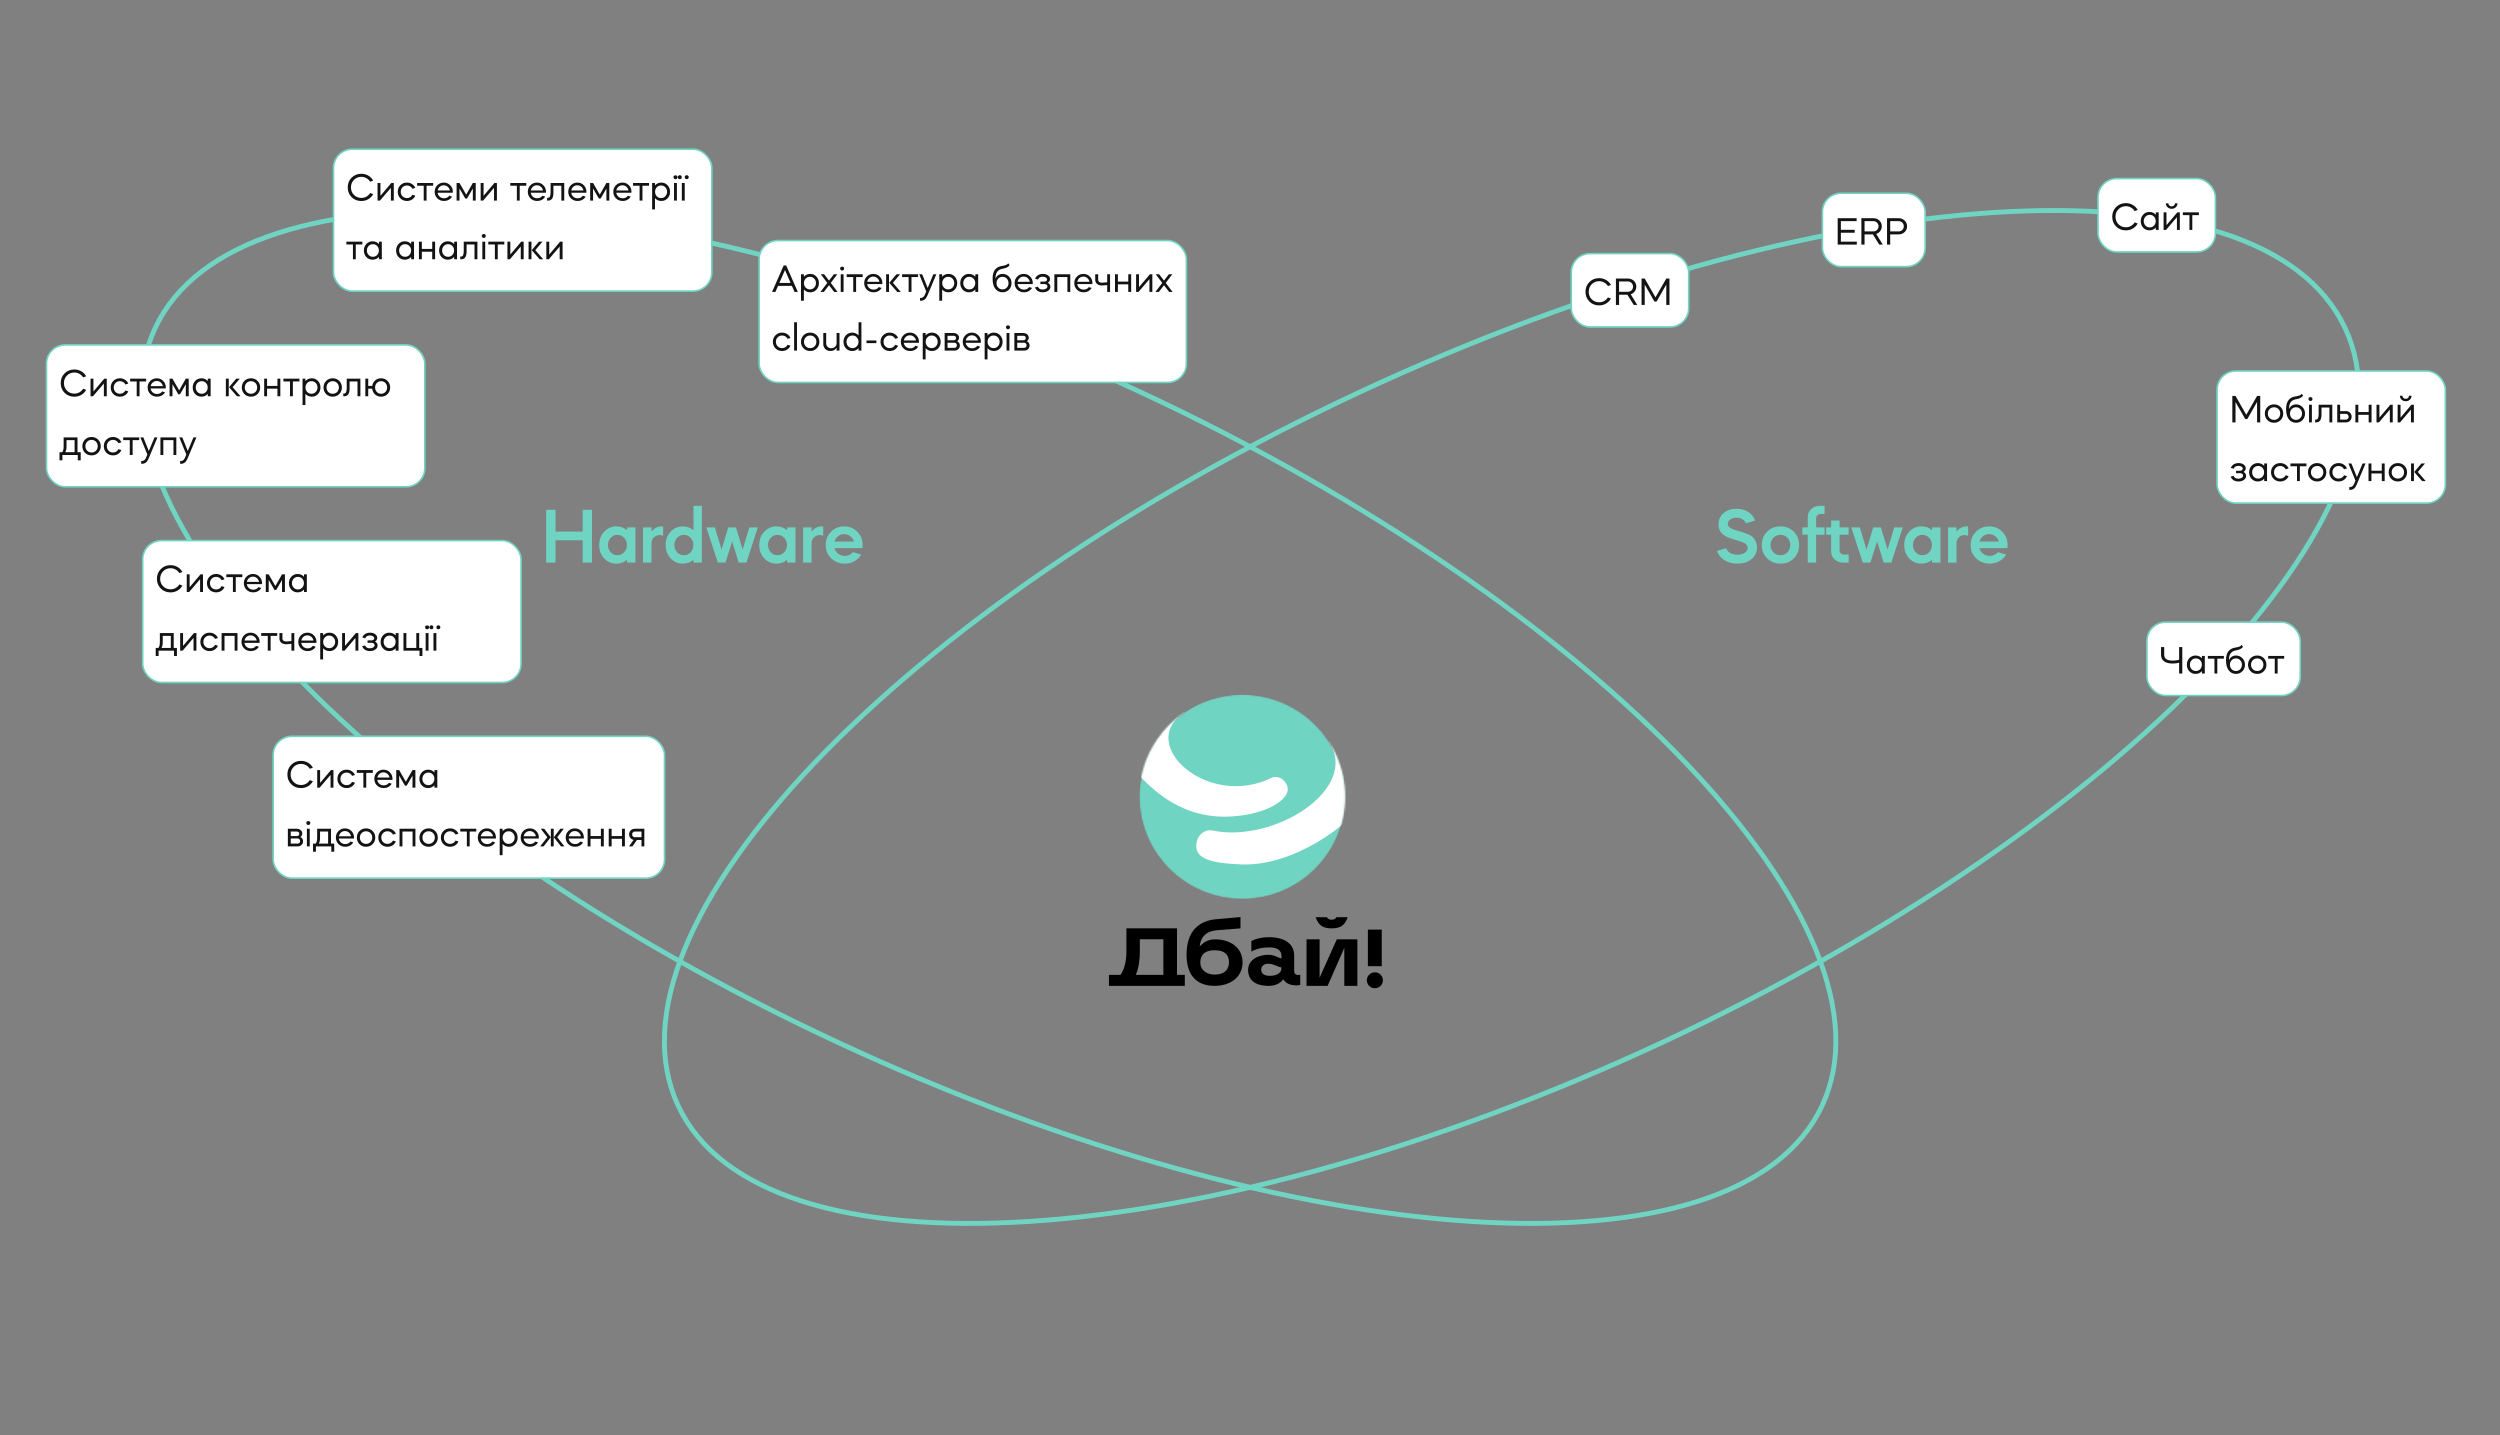 <svg xmlns="http://www.w3.org/2000/svg" width="1533" height="880" viewBox="0 0 1533 880" fill="none"><rect x="0" y="0" width="1533" height="880" fill="#808080" stroke="none"/><path d="M1076.2 319.224L1070.54 320.904C1070.25 319.912 1069.58 319.096 1068.52 318.456C1067.46 317.784 1066.25 317.448 1064.87 317.448C1063.37 317.448 1062.09 317.816 1061.03 318.552C1060.01 319.256 1059.5 320.152 1059.5 321.24C1059.34 322.296 1060.1 323.272 1061.8 324.168C1062.18 324.36 1062.76 324.6 1063.53 324.888C1064.55 325.24 1066.02 325.672 1067.94 326.184C1069.96 326.76 1071.59 327.368 1072.84 328.008C1075.66 329.448 1077.18 331.944 1077.4 335.496C1077.4 338.568 1076.28 341.032 1074.04 342.888C1071.83 344.712 1068.97 345.624 1065.45 345.624C1062.25 345.624 1059.53 344.888 1057.29 343.416C1055.05 341.944 1053.59 340.072 1052.92 337.8L1058.58 336.12C1058.84 337.272 1059.59 338.232 1060.84 339C1062.12 339.768 1063.66 340.152 1065.45 340.152C1067.21 340.152 1068.68 339.768 1069.86 339C1071.08 338.2 1071.69 337.192 1071.69 335.976C1071.69 334.76 1071.03 333.784 1069.72 333.048C1068.79 332.536 1067.59 332.072 1066.12 331.656C1062.28 330.568 1059.62 329.624 1058.15 328.824C1055.24 327.16 1053.78 324.76 1053.78 321.624C1053.78 318.744 1054.81 316.424 1056.86 314.664C1058.94 312.872 1061.58 311.976 1064.78 311.976C1067.66 311.976 1070.12 312.664 1072.17 314.04C1074.25 315.416 1075.59 317.144 1076.2 319.224ZM1091.8 322.776C1095.07 322.776 1097.79 323.864 1099.96 326.04C1102.14 328.216 1103.23 330.936 1103.23 334.2C1103.23 337.464 1102.14 340.184 1099.96 342.36C1097.79 344.536 1095.07 345.624 1091.8 345.624C1088.51 345.624 1085.77 344.536 1083.6 342.36C1081.42 340.184 1080.33 337.464 1080.33 334.2C1080.33 330.936 1081.42 328.216 1083.6 326.04C1085.77 323.864 1088.51 322.776 1091.8 322.776ZM1091.8 340.44C1093.5 340.44 1094.92 339.848 1096.08 338.664C1097.23 337.448 1097.8 335.96 1097.8 334.2C1097.8 332.44 1097.23 330.968 1096.08 329.784C1094.92 328.568 1093.5 327.96 1091.8 327.96C1090.11 327.96 1088.65 328.568 1087.44 329.784C1086.28 330.968 1085.71 332.44 1085.71 334.2C1085.71 335.96 1086.28 337.448 1087.44 338.664C1088.62 339.848 1090.08 340.44 1091.8 340.44ZM1113.65 317.784V323.4H1118.83V327.912H1113.65V345H1108.51V327.912H1105.2V323.4H1108.51V317.064C1108.51 315.112 1109.21 313.48 1110.62 312.168C1112.03 310.856 1113.79 310.2 1115.9 310.2H1118.83V315.192H1116.33C1115.57 315.192 1114.93 315.448 1114.41 315.96C1113.9 316.44 1113.65 317.048 1113.65 317.784ZM1119.78 327.912V323.4H1122.85V319.176H1128.03V323.4H1133.6V327.912H1128.03V337.416C1128.03 338.184 1128.29 338.824 1128.8 339.336C1129.31 339.816 1129.94 340.056 1130.67 340.056H1133.6V345H1130.24C1128.19 345 1126.43 344.344 1124.96 343.032C1123.55 341.72 1122.85 340.104 1122.85 338.184V327.912H1119.78ZM1146.91 345H1142.25L1135.2 323.4H1140.43L1144.56 336.984L1148.64 323.4H1153.34L1157.47 336.984L1161.55 323.4H1166.78L1159.77 345H1155.07L1151.04 331.992L1146.91 345ZM1167.66 334.2C1167.66 330.968 1168.67 328.264 1170.68 326.088C1172.7 323.88 1175.21 322.776 1178.22 322.776C1180.72 322.776 1182.89 323.56 1184.75 325.128V323.4H1189.88V345H1184.75V343.272C1182.89 344.84 1180.72 345.624 1178.22 345.624C1175.21 345.624 1172.7 344.536 1170.68 342.36C1168.67 340.184 1167.66 337.464 1167.66 334.2ZM1184.65 334.2C1184.65 332.472 1184.09 331 1182.97 329.784C1181.85 328.568 1180.48 327.96 1178.84 327.96C1177.21 327.96 1175.84 328.568 1174.72 329.784C1173.6 331 1173.04 332.472 1173.04 334.2C1173.04 335.96 1173.6 337.448 1174.72 338.664C1175.8 339.848 1177.18 340.44 1178.84 340.44C1180.51 340.44 1181.88 339.848 1182.97 338.664C1184.09 337.448 1184.65 335.96 1184.65 334.2ZM1199.72 323.4V326.04C1201.32 323.864 1203.48 322.776 1206.2 322.776C1206.55 322.776 1206.78 322.792 1206.87 322.824V328.536C1206.14 328.248 1205.42 328.104 1204.71 328.104C1203.31 328.104 1202.12 328.584 1201.16 329.544C1200.2 330.504 1199.72 331.688 1199.72 333.096V345H1194.54V323.4H1199.72ZM1230.91 336.12H1213.77C1214.15 337.528 1214.92 338.68 1216.07 339.576C1217.23 340.44 1218.57 340.872 1220.11 340.872C1222.19 340.872 1223.87 340.104 1225.15 338.568L1230.19 340.056C1229.19 341.784 1227.8 343.144 1226.01 344.136C1224.25 345.128 1222.28 345.624 1220.11 345.624C1216.81 345.624 1214.03 344.536 1211.75 342.36C1209.51 340.216 1208.39 337.496 1208.39 334.2C1208.39 330.968 1209.48 328.264 1211.66 326.088C1213.8 323.88 1216.51 322.776 1219.77 322.776C1222.97 322.776 1225.64 323.88 1227.79 326.088C1229.96 328.264 1231.05 330.968 1231.05 334.2C1231.05 334.872 1231 335.512 1230.91 336.12ZM1213.82 332.088H1225.72C1225.31 330.744 1224.55 329.656 1223.47 328.824C1222.38 327.96 1221.11 327.528 1219.67 327.528C1218.3 327.528 1217.07 327.96 1215.98 328.824C1214.92 329.656 1214.2 330.744 1213.82 332.088Z" fill="#70D4C3"></path><path d="M340.64 345H334.928V312.6H340.64V325.992H357.296V312.6H363.008V345H357.296V331.272H340.64V345ZM367.426 334.2C367.426 330.968 368.434 328.264 370.45 326.088C372.466 323.88 374.978 322.776 377.986 322.776C380.482 322.776 382.658 323.56 384.514 325.128V323.4H389.65V345H384.514V343.272C382.658 344.84 380.482 345.624 377.986 345.624C374.978 345.624 372.466 344.536 370.45 342.36C368.434 340.184 367.426 337.464 367.426 334.2ZM384.418 334.2C384.418 332.472 383.858 331 382.738 329.784C381.618 328.568 380.242 327.96 378.609 327.96C376.978 327.96 375.602 328.568 374.482 329.784C373.362 331 372.802 332.472 372.802 334.2C372.802 335.96 373.362 337.448 374.482 338.664C375.57 339.848 376.946 340.44 378.609 340.44C380.274 340.44 381.65 339.848 382.738 338.664C383.858 337.448 384.418 335.96 384.418 334.2ZM399.488 323.4V326.04C401.088 323.864 403.248 322.776 405.968 322.776C406.32 322.776 406.544 322.792 406.64 322.824V328.536C405.904 328.248 405.184 328.104 404.48 328.104C403.072 328.104 401.888 328.584 400.928 329.544C399.968 330.504 399.488 331.688 399.488 333.096V345H394.304V323.4H399.488ZM408.16 334.2C408.16 330.968 409.168 328.264 411.184 326.088C413.2 323.88 415.712 322.776 418.72 322.776C421.216 322.776 423.392 323.56 425.248 325.128V310.2H430.384V345H425.248V343.272C423.392 344.84 421.216 345.624 418.72 345.624C415.712 345.624 413.2 344.536 411.184 342.36C409.168 340.184 408.16 337.464 408.16 334.2ZM425.152 334.2C425.152 332.472 424.592 331 423.472 329.784C422.352 328.568 420.976 327.96 419.344 327.96C417.712 327.96 416.336 328.568 415.216 329.784C414.096 331 413.536 332.472 413.536 334.2C413.536 335.96 414.096 337.448 415.216 338.664C416.304 339.848 417.68 340.44 419.344 340.44C421.008 340.44 422.384 339.848 423.472 338.664C424.592 337.448 425.152 335.96 425.152 334.2ZM444.832 345H440.176L433.12 323.4H438.352L442.48 336.984L446.56 323.4H451.264L455.392 336.984L459.472 323.4H464.704L457.696 345H452.992L448.96 331.992L444.832 345ZM465.582 334.2C465.582 330.968 466.59 328.264 468.606 326.088C470.622 323.88 473.134 322.776 476.142 322.776C478.638 322.776 480.814 323.56 482.67 325.128V323.4H487.806V345H482.67V343.272C480.814 344.84 478.638 345.624 476.142 345.624C473.134 345.624 470.622 344.536 468.606 342.36C466.59 340.184 465.582 337.464 465.582 334.2ZM482.574 334.2C482.574 332.472 482.014 331 480.894 329.784C479.774 328.568 478.398 327.96 476.766 327.96C475.134 327.96 473.758 328.568 472.638 329.784C471.518 331 470.958 332.472 470.958 334.2C470.958 335.96 471.518 337.448 472.638 338.664C473.726 339.848 475.102 340.44 476.766 340.44C478.43 340.44 479.806 339.848 480.894 338.664C482.014 337.448 482.574 335.96 482.574 334.2ZM497.644 323.4V326.04C499.244 323.864 501.404 322.776 504.124 322.776C504.476 322.776 504.7 322.792 504.796 322.824V328.536C504.06 328.248 503.34 328.104 502.636 328.104C501.228 328.104 500.044 328.584 499.084 329.544C498.124 330.504 497.644 331.688 497.644 333.096V345H492.46V323.4H497.644ZM528.828 336.12H511.692C512.076 337.528 512.844 338.68 513.996 339.576C515.148 340.44 516.492 340.872 518.028 340.872C520.108 340.872 521.788 340.104 523.068 338.568L528.108 340.056C527.116 341.784 525.724 343.144 523.932 344.136C522.172 345.128 520.204 345.624 518.028 345.624C514.732 345.624 511.948 344.536 509.676 342.36C507.436 340.216 506.316 337.496 506.316 334.2C506.316 330.968 507.404 328.264 509.58 326.088C511.724 323.88 514.428 322.776 517.692 322.776C520.892 322.776 523.564 323.88 525.708 326.088C527.884 328.264 528.972 330.968 528.972 334.2C528.972 334.872 528.924 335.512 528.828 336.12ZM511.74 332.088H523.644C523.228 330.744 522.476 329.656 521.388 328.824C520.3 327.96 519.036 327.528 517.596 327.528C516.22 327.528 514.988 327.96 513.9 328.824C512.844 329.656 512.124 330.744 511.74 332.088Z" fill="#70D4C3"></path><path d="M1438.07 201.301C1450.75 228.502 1448.83 261.124 1434.19 296.989C1419.55 332.856 1392.23 371.819 1354.41 411.519C1278.76 490.912 1161.28 573.016 1019.89 638.948C878.494 704.88 740.085 742.099 630.64 749.017C575.913 752.476 528.51 748.353 491.621 736.515C454.735 724.678 428.511 705.181 415.827 677.98C403.143 650.779 405.064 618.158 419.706 582.293C434.349 546.426 461.662 507.462 499.489 467.762C575.138 388.37 692.617 306.265 834.009 240.333C975.401 174.401 1113.81 137.183 1223.25 130.265C1277.98 126.806 1325.39 130.929 1362.27 142.766C1399.16 154.604 1425.38 174.1 1438.07 201.301Z" stroke="#70D4C3" stroke-width="3"></path><path d="M95.084 201.301C82.4 228.502 84.322 261.124 98.964 296.989C113.607 332.856 140.919 371.819 178.747 411.519C254.395 490.912 371.874 573.016 513.266 638.948C654.658 704.88 793.068 742.099 902.512 749.017C957.239 752.476 1004.64 748.353 1041.53 736.515C1078.42 724.678 1104.64 705.181 1117.33 677.98C1130.01 650.779 1128.09 618.158 1113.45 582.293C1098.8 546.426 1071.49 507.462 1033.66 467.762C958.014 388.37 840.535 306.265 699.144 240.333C557.752 174.401 419.342 137.183 309.898 130.265C255.171 126.806 207.767 130.929 170.879 142.766C133.993 154.604 107.768 174.1 95.084 201.301Z" stroke="#70D4C3" stroke-width="3"></path><path d="M726.549 597.808L726.523 604.542H690.708H680V597.808H687.095C689.32 594.818 690.708 589.332 690.708 584.132V569.26H721.732V597.808H726.549ZM713.38 575.968H698.955V584.106C698.955 588.058 698.222 594.142 696.441 597.782H713.38V575.968Z" fill="black"></path><path d="M761.945 590.112C761.945 598.874 754.85 604.516 744.744 604.516C733.015 604.516 727.596 597.158 727.596 585.484C727.596 570.664 735.424 564.58 745.87 563.644L760.662 562.344V569.286L746.341 570.404C739.848 570.82 736.235 574.408 735.633 580.44C738.33 577.32 741.419 576.02 745.189 576.02C754.771 576.02 761.945 581.35 761.945 590.112ZM753.619 590.06C753.619 584.99 750.504 582.702 744.849 582.702C739.508 582.702 736.026 584.808 736.026 590.346C736.026 594.714 739.822 597.626 744.849 597.626C750.635 597.626 753.619 594.714 753.619 590.06Z" fill="black"></path><path d="M797.288 597.704V603.97C796.738 604.152 795.848 604.256 795.194 604.256C790.272 604.256 788.046 602.41 786.894 600.434C785.559 602.592 782.339 604.542 778.045 604.542C769.406 604.542 765.348 600.824 765.348 594.74C765.348 588.292 772.024 585.484 777.6 585.484C781.972 585.484 783.91 587.642 785.821 587.642V586.316C785.821 582.676 783.229 580.934 778.202 580.934C773.804 580.934 770.27 581.844 767.337 583.508V577.008C770.217 575.526 773.883 574.668 777.914 574.668C787.889 574.668 793.596 578.854 793.596 585.952V595.624C793.596 597.184 794.565 597.886 796.241 597.886C796.503 597.834 797.157 597.756 797.288 597.704ZM785.795 593.18C783.883 593.18 781.423 591.022 777.81 590.97C775.48 590.97 773.359 592.088 773.359 594.688C773.359 597.626 776.134 598.38 778.778 598.38C782.522 598.38 785.768 596.768 785.768 593.908V593.18H785.795Z" fill="black"></path><path d="M832.345 576.018V604.514H824.334V581.218L814.097 604.514H801.164V576.018H809.175V599.522L819.726 576.018H832.345Z" fill="black"></path><path d="M826.374 562.42C824.803 567.438 821.819 569.284 816.583 569.284C811.346 569.284 808.414 567.438 806.791 562.42H813.65C814.2 563.538 815.378 563.98 816.583 563.98C817.787 563.98 818.991 563.512 819.515 562.42H826.374Z" fill="black"></path><mask id="mask0_783_1399" style="mask-type:luminance" maskUnits="userSpaceOnUse" x="698" y="426" width="127" height="126"><path d="M761.762 551.218C796.579 551.218 824.804 523.187 824.804 488.609C824.804 454.031 796.579 426 761.762 426C726.944 426 698.719 454.031 698.719 488.609C698.719 523.187 726.944 551.218 761.762 551.218Z" fill="white"></path></mask><g mask="url(#mask0_783_1399)"><path d="M761.762 551.218C796.579 551.218 824.804 523.187 824.804 488.609C824.804 454.031 796.579 426 761.762 426C726.944 426 698.719 454.031 698.719 488.609C698.719 523.187 726.944 551.218 761.762 551.218Z" fill="#70D4C3"></path></g><mask id="mask1_783_1399" style="mask-type:luminance" maskUnits="userSpaceOnUse" x="698" y="426" width="127" height="126"><path d="M761.762 551.218C796.579 551.218 824.804 523.187 824.804 488.609C824.804 454.031 796.579 426 761.762 426C726.944 426 698.719 454.031 698.719 488.609C698.719 523.187 726.944 551.218 761.762 551.218Z" fill="white"></path></mask><g mask="url(#mask1_783_1399)"><path d="M760.767 530.055C740.922 529.171 731.837 526.129 733.801 516.249C734.717 511.647 739.037 508.319 743.671 509.281C781.371 517.107 833.628 483.956 815.144 455.2C812.578 451.196 840.487 471.71 844.388 474.388C848.289 477.066 842.031 485.152 839.361 489.026C827.711 505.771 793.231 531.485 760.767 530.055Z" fill="white"></path></g><mask id="mask2_783_1399" style="mask-type:luminance" maskUnits="userSpaceOnUse" x="698" y="426" width="127" height="126"><path d="M761.762 551.218C796.579 551.218 824.804 523.187 824.804 488.609C824.804 454.031 796.579 426 761.762 426C726.944 426 698.719 454.031 698.719 488.609C698.719 523.187 726.944 551.218 761.762 551.218Z" fill="white"></path></mask><g mask="url(#mask2_783_1399)"><path d="M754.325 500.699C777.625 499.502 790.637 489.856 789.616 483.2C788.909 478.546 783.83 474.932 779.589 477.012C740.58 496.148 697.225 456.602 725.605 437.336C729.558 434.658 682.773 439.442 678.898 442.12C675.024 444.798 681.255 452.884 683.925 456.758C695.575 473.528 716.991 502.623 754.325 500.699Z" fill="white"></path></g><path d="M848.001 601.11C848.001 603.788 845.828 605.998 843.079 605.998C840.382 605.998 838.131 603.788 838.131 601.11C838.131 598.379 840.409 596.221 843.079 596.221C845.828 596.221 848.001 598.379 848.001 601.11ZM847.294 570.039H838.785V592.477H847.294V570.039Z" fill="black"></path><rect x="963.5" y="155.5" width="72" height="45" rx="11.5" fill="white"></rect><rect x="963.5" y="155.5" width="72" height="45" rx="11.5" stroke="#70D4C3"></rect><path d="M980.576 170.56C982.144 170.56 983.568 170.936 984.848 171.688C986.128 172.424 987.128 173.44 987.848 174.736L985.976 175.432C985.4 174.504 984.64 173.776 983.696 173.248C982.752 172.704 981.712 172.432 980.576 172.432C978.768 172.432 977.256 173.056 976.04 174.304C974.824 175.52 974.216 177.056 974.216 178.912C974.216 180.768 974.824 182.304 976.04 183.52C977.272 184.752 978.784 185.368 980.576 185.368C981.712 185.368 982.752 185.104 983.696 184.576C984.64 184.032 985.4 183.296 985.976 182.368L987.848 183.064C987.128 184.36 986.128 185.384 984.848 186.136C983.568 186.888 982.144 187.264 980.576 187.264C978.192 187.264 976.2 186.472 974.6 184.888C973.016 183.288 972.224 181.296 972.224 178.912C972.224 176.528 973.016 174.544 974.6 172.96C976.2 171.36 978.192 170.56 980.576 170.56ZM990.872 170.8H998.168C999.656 170.8 1000.9 171.272 1001.89 172.216C1002.88 173.16 1003.38 174.344 1003.38 175.768C1003.38 176.856 1003.06 177.824 1002.44 178.672C1001.82 179.52 1000.99 180.112 999.968 180.448L1003.98 187H1001.82L997.928 180.736H992.816V187H990.872V170.8ZM998.168 172.6H992.816V178.912H998.168C999.096 178.912 999.856 178.616 1000.45 178.024C1001.07 177.416 1001.38 176.664 1001.38 175.768C1001.38 174.872 1001.07 174.12 1000.45 173.512C999.84 172.904 999.08 172.6 998.168 172.6ZM1008.54 187H1006.6V170.8H1008.54L1015.14 182.344L1021.77 170.8H1023.71V187H1021.77V174.472L1015.79 184.96H1014.52L1008.54 174.496V187Z" fill="#131314"></path><rect x="1117.5" y="118.5" width="63" height="45" rx="11.5" fill="white"></rect><rect x="1117.5" y="118.5" width="63" height="45" rx="11.5" stroke="#70D4C3"></rect><path d="M1126.87 133.8H1138.49V135.6H1128.82V140.904H1137.31V142.704H1128.82V148.2H1138.61V150H1126.87V133.8ZM1141.4 133.8H1148.7C1150.19 133.8 1151.43 134.272 1152.42 135.216C1153.41 136.16 1153.91 137.344 1153.91 138.768C1153.91 139.856 1153.6 140.824 1152.97 141.672C1152.35 142.52 1151.52 143.112 1150.5 143.448L1154.51 150H1152.35L1148.46 143.736H1143.35V150H1141.4V133.8ZM1148.7 135.6H1143.35V141.912H1148.7C1149.63 141.912 1150.39 141.616 1150.98 141.024C1151.6 140.416 1151.92 139.664 1151.92 138.768C1151.92 137.872 1151.6 137.12 1150.98 136.512C1150.37 135.904 1149.61 135.6 1148.7 135.6ZM1159.07 143.736V150H1157.13V133.8H1164.21C1165.7 133.8 1166.93 134.28 1167.91 135.24C1168.91 136.184 1169.42 137.36 1169.42 138.768C1169.42 140.176 1168.91 141.36 1167.91 142.32C1166.91 143.264 1165.68 143.736 1164.21 143.736H1159.07ZM1164.21 135.6H1159.07V141.912H1164.21C1165.14 141.912 1165.9 141.616 1166.49 141.024C1167.1 140.416 1167.4 139.664 1167.4 138.768C1167.4 137.872 1167.1 137.12 1166.49 136.512C1165.88 135.904 1165.12 135.6 1164.21 135.6Z" fill="#131314"></path><rect x="1286.5" y="109.5" width="72" height="45" rx="11.5" fill="white"></rect><rect x="1286.5" y="109.5" width="72" height="45" rx="11.5" stroke="#70D4C3"></rect><path d="M1303.58 124.56C1305.14 124.56 1306.57 124.936 1307.85 125.688C1309.13 126.424 1310.13 127.44 1310.85 128.736L1308.98 129.432C1308.4 128.504 1307.64 127.776 1306.7 127.248C1305.75 126.704 1304.71 126.432 1303.58 126.432C1301.77 126.432 1300.26 127.056 1299.04 128.304C1297.82 129.52 1297.22 131.056 1297.22 132.912C1297.22 134.768 1297.82 136.304 1299.04 137.52C1300.27 138.752 1301.78 139.368 1303.58 139.368C1304.71 139.368 1305.75 139.104 1306.7 138.576C1307.64 138.032 1308.4 137.296 1308.98 136.368L1310.85 137.064C1310.13 138.36 1309.13 139.384 1307.85 140.136C1306.57 140.888 1305.14 141.264 1303.58 141.264C1301.19 141.264 1299.2 140.472 1297.6 138.888C1296.02 137.288 1295.22 135.296 1295.22 132.912C1295.22 130.528 1296.02 128.544 1297.6 126.96C1299.2 125.36 1301.19 124.56 1303.58 124.56ZM1318.03 129.96C1319.61 129.96 1320.92 130.536 1321.94 131.688V130.2H1323.69V141H1321.94V139.512C1320.92 140.664 1319.61 141.24 1318.03 141.24C1316.51 141.24 1315.24 140.704 1314.21 139.632C1313.21 138.56 1312.7 137.216 1312.7 135.6C1312.7 134.016 1313.21 132.68 1314.21 131.592C1315.25 130.504 1316.53 129.96 1318.03 129.96ZM1320.84 132.84C1320.15 132.104 1319.28 131.736 1318.22 131.736C1317.17 131.736 1316.29 132.104 1315.61 132.84C1314.9 133.592 1314.55 134.512 1314.55 135.6C1314.55 136.688 1314.9 137.608 1315.61 138.36C1316.29 139.096 1317.17 139.464 1318.22 139.464C1319.28 139.464 1320.15 139.096 1320.84 138.36C1321.54 137.608 1321.89 136.688 1321.89 135.6C1321.89 134.512 1321.54 133.592 1320.84 132.84ZM1326.71 141V130.2H1328.48V138.072L1335.16 130.2H1336.67V141H1334.89V133.176L1328.2 141H1326.71ZM1328.1 124.68H1329.66C1329.66 125.208 1329.85 125.656 1330.24 126.024C1330.62 126.376 1331.1 126.552 1331.68 126.552C1332.24 126.552 1332.71 126.376 1333.09 126.024C1333.48 125.656 1333.67 125.208 1333.67 124.68H1335.23C1335.23 125.64 1334.88 126.44 1334.2 127.08C1333.54 127.72 1332.7 128.04 1331.68 128.04C1330.67 128.04 1329.82 127.72 1329.13 127.08C1328.44 126.44 1328.1 125.64 1328.1 124.68ZM1342.57 141V131.904H1338.54V130.2H1348.36V131.904H1344.32V141H1342.57Z" fill="#131314"></path><rect x="1316.5" y="381.5" width="94" height="45" rx="11.5" fill="white"></rect><rect x="1316.5" y="381.5" width="94" height="45" rx="11.5" stroke="#70D4C3"></rect><path d="M1332.26 406.88C1330 406.88 1328.25 406.424 1327 405.512C1325.77 404.584 1325.15 403.264 1325.15 401.552V396.8H1327.1V401.552C1327.1 403.904 1328.81 405.08 1332.23 405.08C1333.62 405.08 1334.96 404.912 1336.24 404.576V396.8H1338.18V413H1336.24V406.376C1335.01 406.712 1333.68 406.88 1332.26 406.88ZM1346.32 401.96C1347.9 401.96 1349.21 402.536 1350.23 403.688V402.2H1351.98V413H1350.23V411.512C1349.21 412.664 1347.9 413.24 1346.32 413.24C1344.8 413.24 1343.53 412.704 1342.5 411.632C1341.49 410.56 1340.99 409.216 1340.99 407.6C1340.99 406.016 1341.49 404.68 1342.5 403.592C1343.54 402.504 1344.81 401.96 1346.32 401.96ZM1349.13 404.84C1348.44 404.104 1347.57 403.736 1346.51 403.736C1345.45 403.736 1344.58 404.104 1343.89 404.84C1343.19 405.592 1342.84 406.512 1342.84 407.6C1342.84 408.688 1343.19 409.608 1343.89 410.36C1344.58 411.096 1345.45 411.464 1346.51 411.464C1347.57 411.464 1348.44 411.096 1349.13 410.36C1349.83 409.608 1350.18 408.688 1350.18 407.6C1350.18 406.512 1349.83 405.592 1349.13 404.84ZM1357.9 413V403.904H1353.87V402.2H1363.68V403.904H1359.65V413H1357.9ZM1364.99 404.888C1364.99 402.472 1365.49 400.624 1366.48 399.344C1367.49 398.064 1368.99 397.296 1370.99 397.04C1372.96 396.752 1374.15 396.224 1374.57 395.456L1375.38 396.488C1375.21 397.032 1374.73 397.504 1373.94 397.904C1373.16 398.32 1372.32 398.6 1371.42 398.744C1369.78 398.984 1368.58 399.608 1367.85 400.616C1367.11 401.608 1366.76 403.048 1366.79 404.936C1367.1 404.04 1367.63 403.32 1368.4 402.776C1369.18 402.232 1370.1 401.96 1371.14 401.96C1372.67 401.96 1373.97 402.504 1375.02 403.592C1376.08 404.68 1376.61 406.024 1376.61 407.624C1376.61 409.224 1376.08 410.56 1375.02 411.632C1373.97 412.704 1372.65 413.24 1371.06 413.24C1369.32 413.24 1367.87 412.544 1366.72 411.152C1365.57 409.728 1364.99 407.64 1364.99 404.888ZM1371.09 411.464C1372.14 411.464 1373.02 411.096 1373.7 410.36C1374.41 409.608 1374.76 408.688 1374.76 407.6C1374.76 406.512 1374.41 405.592 1373.7 404.84C1373.02 404.104 1372.14 403.736 1371.09 403.736C1370.02 403.736 1369.14 404.104 1368.45 404.84C1367.74 405.592 1367.39 406.512 1367.39 407.6C1367.39 408.688 1367.74 409.608 1368.45 410.36C1369.14 411.096 1370.02 411.464 1371.09 411.464ZM1384.13 413.24C1382.51 413.24 1381.17 412.704 1380.1 411.632C1379.03 410.56 1378.49 409.216 1378.49 407.6C1378.49 405.984 1379.03 404.64 1380.1 403.568C1381.17 402.496 1382.51 401.96 1384.13 401.96C1385.73 401.96 1387.07 402.496 1388.14 403.568C1389.23 404.656 1389.77 406 1389.77 407.6C1389.77 409.2 1389.23 410.544 1388.14 411.632C1387.07 412.704 1385.73 413.24 1384.13 413.24ZM1384.13 403.736C1383.04 403.736 1382.14 404.104 1381.42 404.84C1380.7 405.576 1380.34 406.496 1380.34 407.6C1380.34 408.704 1380.7 409.624 1381.42 410.36C1382.14 411.096 1383.04 411.464 1384.13 411.464C1385.22 411.464 1386.12 411.096 1386.84 410.36C1387.56 409.624 1387.92 408.704 1387.92 407.6C1387.92 406.496 1387.56 405.576 1386.84 404.84C1386.12 404.104 1385.22 403.736 1384.13 403.736ZM1394.88 413V403.904H1390.85V402.2H1400.67V403.904H1396.64V413H1394.88Z" fill="#131314"></path><rect x="1359.5" y="227.5" width="140" height="81" rx="11.5" fill="white"></rect><rect x="1359.5" y="227.5" width="140" height="81" rx="11.5" stroke="#70D4C3"></rect><path d="M1370.82 259H1368.87V242.8H1370.82L1377.42 254.344L1384.04 242.8H1385.98V259H1384.04V246.472L1378.06 256.96H1376.79L1370.82 246.496V259ZM1394.44 259.24C1392.82 259.24 1391.48 258.704 1390.4 257.632C1389.33 256.56 1388.8 255.216 1388.8 253.6C1388.8 251.984 1389.33 250.64 1390.4 249.568C1391.48 248.496 1392.82 247.96 1394.44 247.96C1396.04 247.96 1397.37 248.496 1398.44 249.568C1399.53 250.656 1400.08 252 1400.08 253.6C1400.08 255.2 1399.53 256.544 1398.44 257.632C1397.37 258.704 1396.04 259.24 1394.44 259.24ZM1394.44 249.736C1393.35 249.736 1392.44 250.104 1391.72 250.84C1391 251.576 1390.64 252.496 1390.64 253.6C1390.64 254.704 1391 255.624 1391.72 256.36C1392.44 257.096 1393.35 257.464 1394.44 257.464C1395.52 257.464 1396.43 257.096 1397.15 256.36C1397.87 255.624 1398.23 254.704 1398.23 253.6C1398.23 252.496 1397.87 251.576 1397.15 250.84C1396.43 250.104 1395.52 249.736 1394.44 249.736ZM1401.83 250.888C1401.83 248.472 1402.32 246.624 1403.32 245.344C1404.32 244.064 1405.83 243.296 1407.83 243.04C1409.8 242.752 1410.99 242.224 1411.4 241.456L1412.22 242.488C1412.04 243.032 1411.56 243.504 1410.78 243.904C1410 244.32 1409.16 244.6 1408.26 244.744C1406.61 244.984 1405.42 245.608 1404.68 246.616C1403.95 247.608 1403.6 249.048 1403.63 250.936C1403.93 250.04 1404.47 249.32 1405.24 248.776C1406.02 248.232 1406.93 247.96 1407.97 247.96C1409.51 247.96 1410.8 248.504 1411.86 249.592C1412.92 250.68 1413.44 252.024 1413.44 253.624C1413.44 255.224 1412.92 256.56 1411.86 257.632C1410.8 258.704 1409.48 259.24 1407.9 259.24C1406.16 259.24 1404.71 258.544 1403.56 257.152C1402.4 255.728 1401.83 253.64 1401.83 250.888ZM1407.92 257.464C1408.98 257.464 1409.85 257.096 1410.54 256.36C1411.24 255.608 1411.6 254.688 1411.6 253.6C1411.6 252.512 1411.24 251.592 1410.54 250.84C1409.85 250.104 1408.98 249.736 1407.92 249.736C1406.85 249.736 1405.97 250.104 1405.28 250.84C1404.58 251.592 1404.23 252.512 1404.23 253.6C1404.23 254.688 1404.58 255.608 1405.28 256.36C1405.97 257.096 1406.85 257.464 1407.92 257.464ZM1417.65 259H1415.9V248.2H1417.65V259ZM1415.57 244.672C1415.53 244.176 1415.73 243.832 1416.14 243.64C1416.57 243.432 1417 243.432 1417.41 243.64C1417.85 243.832 1418.04 244.176 1417.99 244.672C1417.99 245.024 1417.88 245.32 1417.65 245.56C1417.43 245.784 1417.14 245.896 1416.79 245.896C1416.44 245.896 1416.14 245.784 1415.9 245.56C1415.68 245.336 1415.57 245.04 1415.57 244.672ZM1420.37 259H1419.65V257.296H1420.25C1421.28 257.296 1421.79 256.16 1421.79 253.888V248.2H1430.16V259H1428.39V249.904H1423.54V254.248C1423.54 255.832 1423.26 257.024 1422.7 257.824C1422.14 258.608 1421.36 259 1420.37 259ZM1438.55 259H1433.2V248.2H1434.98V252.088H1438.55C1439.51 252.088 1440.31 252.384 1440.95 252.976C1441.59 253.568 1441.95 254.344 1442.03 255.304C1442.03 256.392 1441.71 257.28 1441.07 257.968C1440.45 258.656 1439.61 259 1438.55 259ZM1434.98 253.792V257.296H1438.55C1439.02 257.296 1439.4 257.128 1439.7 256.792C1440.02 256.456 1440.18 256.04 1440.18 255.544C1440.18 255.048 1440.02 254.632 1439.7 254.296C1439.4 253.96 1439.02 253.792 1438.55 253.792H1434.98ZM1446.11 254.344V259H1444.33V248.2H1446.11V252.664H1452.47V248.2H1454.24V259H1452.47V254.344H1446.11ZM1465.45 251.176L1458.76 259H1457.27V248.2H1459.05V256.072L1465.72 248.2H1467.23V259H1465.45V251.176ZM1470.23 259V248.2H1472.01V256.072L1478.68 248.2H1480.19V259H1478.41V251.176L1471.72 259H1470.23ZM1471.62 242.68H1473.18C1473.18 243.208 1473.37 243.656 1473.76 244.024C1474.14 244.376 1474.62 244.552 1475.2 244.552C1475.76 244.552 1476.23 244.376 1476.61 244.024C1477 243.656 1477.19 243.208 1477.19 242.68H1478.75C1478.75 243.64 1478.41 244.44 1477.72 245.08C1477.06 245.72 1476.22 246.04 1475.2 246.04C1474.19 246.04 1473.34 245.72 1472.65 245.08C1471.97 244.44 1471.62 243.64 1471.62 242.68ZM1367.86 292.24L1369.64 291.784C1370.09 292.952 1371.06 293.536 1372.54 293.536C1373.39 293.536 1374.09 293.36 1374.63 293.008C1375.19 292.64 1375.47 292.192 1375.47 291.664C1375.47 291.232 1375.31 290.88 1374.99 290.608C1374.67 290.32 1374.27 290.176 1373.79 290.176H1371.15V288.688H1373.67C1374.12 288.688 1374.5 288.56 1374.8 288.304C1375.1 288.048 1375.26 287.736 1375.26 287.368C1375.26 286.872 1375 286.464 1374.49 286.144C1373.99 285.824 1373.36 285.664 1372.59 285.664C1371.1 285.664 1370.14 286.248 1369.71 287.416L1367.94 286.96C1368.27 286.016 1368.86 285.28 1369.69 284.752C1370.54 284.224 1371.54 283.96 1372.69 283.96C1373.94 283.96 1374.98 284.264 1375.83 284.872C1376.66 285.464 1377.08 286.216 1377.08 287.128C1377.08 288.072 1376.63 288.824 1375.74 289.384C1376.78 289.96 1377.3 290.792 1377.3 291.88C1377.3 292.824 1376.85 293.624 1375.95 294.28C1375.07 294.92 1373.95 295.24 1372.59 295.24C1371.42 295.24 1370.42 294.976 1369.59 294.448C1368.76 293.92 1368.18 293.184 1367.86 292.24ZM1384.49 283.96C1386.07 283.96 1387.38 284.536 1388.4 285.688V284.2H1390.15V295H1388.4V293.512C1387.38 294.664 1386.07 295.24 1384.49 295.24C1382.97 295.24 1381.7 294.704 1380.67 293.632C1379.67 292.56 1379.16 291.216 1379.16 289.6C1379.16 288.016 1379.67 286.68 1380.67 285.592C1381.71 284.504 1382.99 283.96 1384.49 283.96ZM1387.3 286.84C1386.61 286.104 1385.74 285.736 1384.68 285.736C1383.63 285.736 1382.75 286.104 1382.07 286.84C1381.36 287.592 1381.01 288.512 1381.01 289.6C1381.01 290.688 1381.36 291.608 1382.07 292.36C1382.75 293.096 1383.63 293.464 1384.68 293.464C1385.74 293.464 1386.61 293.096 1387.3 292.36C1388 291.608 1388.35 290.688 1388.35 289.6C1388.35 288.512 1388 287.592 1387.3 286.84ZM1403.37 287.224L1401.59 287.776C1401.29 287.152 1400.84 286.656 1400.25 286.288C1399.66 285.92 1398.98 285.736 1398.23 285.736C1397.14 285.736 1396.24 286.104 1395.52 286.84C1394.8 287.576 1394.44 288.496 1394.44 289.6C1394.44 290.704 1394.8 291.624 1395.52 292.36C1396.24 293.096 1397.14 293.464 1398.23 293.464C1398.98 293.464 1399.66 293.28 1400.25 292.912C1400.84 292.544 1401.29 292.048 1401.59 291.424L1403.37 291.976C1402.94 292.984 1402.26 293.784 1401.33 294.376C1400.42 294.952 1399.38 295.24 1398.23 295.24C1396.62 295.24 1395.27 294.704 1394.2 293.632C1393.13 292.56 1392.59 291.216 1392.59 289.6C1392.59 287.984 1393.13 286.64 1394.2 285.568C1395.27 284.496 1396.62 283.96 1398.23 283.96C1399.38 283.96 1400.42 284.256 1401.33 284.848C1402.26 285.424 1402.94 286.216 1403.37 287.224ZM1408.52 295V285.904H1404.49V284.2H1414.3V285.904H1410.27V295H1408.52ZM1420.87 295.24C1419.26 295.24 1417.91 294.704 1416.84 293.632C1415.77 292.56 1415.23 291.216 1415.23 289.6C1415.23 287.984 1415.77 286.64 1416.84 285.568C1417.91 284.496 1419.26 283.96 1420.87 283.96C1422.47 283.96 1423.81 284.496 1424.88 285.568C1425.97 286.656 1426.51 288 1426.51 289.6C1426.51 291.2 1425.97 292.544 1424.88 293.632C1423.81 294.704 1422.47 295.24 1420.87 295.24ZM1420.87 285.736C1419.78 285.736 1418.88 286.104 1418.16 286.84C1417.44 287.576 1417.08 288.496 1417.08 289.6C1417.08 290.704 1417.44 291.624 1418.16 292.36C1418.88 293.096 1419.78 293.464 1420.87 293.464C1421.96 293.464 1422.86 293.096 1423.58 292.36C1424.3 291.624 1424.66 290.704 1424.66 289.6C1424.66 288.496 1424.3 287.576 1423.58 286.84C1422.86 286.104 1421.96 285.736 1420.87 285.736ZM1439.16 287.224L1437.38 287.776C1437.08 287.152 1436.63 286.656 1436.04 286.288C1435.45 285.92 1434.77 285.736 1434.02 285.736C1432.93 285.736 1432.03 286.104 1431.31 286.84C1430.59 287.576 1430.23 288.496 1430.23 289.6C1430.23 290.704 1430.59 291.624 1431.31 292.36C1432.03 293.096 1432.93 293.464 1434.02 293.464C1434.77 293.464 1435.45 293.28 1436.04 292.912C1436.63 292.544 1437.08 292.048 1437.38 291.424L1439.16 291.976C1438.73 292.984 1438.05 293.784 1437.12 294.376C1436.21 294.952 1435.17 295.24 1434.02 295.24C1432.41 295.24 1431.06 294.704 1429.99 293.632C1428.92 292.56 1428.38 291.216 1428.38 289.6C1428.38 287.984 1428.92 286.64 1429.99 285.568C1431.06 284.496 1432.41 283.96 1434.02 283.96C1435.17 283.96 1436.21 284.256 1437.12 284.848C1438.05 285.424 1438.73 286.216 1439.16 287.224ZM1443.54 296.704L1444.36 294.712L1440.06 284.2H1441.89L1445.25 292.576L1448.73 284.2H1450.55L1445.05 297.304C1444.61 298.376 1444.05 299.16 1443.4 299.656C1442.76 300.152 1441.95 300.4 1440.97 300.4H1440.57V298.696H1440.97C1442.13 298.696 1442.98 298.032 1443.54 296.704ZM1454.15 290.344V295H1452.37V284.2H1454.15V288.664H1460.51V284.2H1462.28V295H1460.51V290.344H1454.15ZM1470.37 295.24C1468.76 295.24 1467.41 294.704 1466.34 293.632C1465.27 292.56 1464.73 291.216 1464.73 289.6C1464.73 287.984 1465.27 286.64 1466.34 285.568C1467.41 284.496 1468.76 283.96 1470.37 283.96C1471.97 283.96 1473.31 284.496 1474.38 285.568C1475.47 286.656 1476.01 288 1476.01 289.6C1476.01 291.2 1475.47 292.544 1474.38 293.632C1473.31 294.704 1471.97 295.24 1470.37 295.24ZM1470.37 285.736C1469.28 285.736 1468.38 286.104 1467.66 286.84C1466.94 287.576 1466.58 288.496 1466.58 289.6C1466.58 290.704 1466.94 291.624 1467.66 292.36C1468.38 293.096 1469.28 293.464 1470.37 293.464C1471.46 293.464 1472.36 293.096 1473.08 292.36C1473.8 291.624 1474.16 290.704 1474.16 289.6C1474.16 288.496 1473.8 287.576 1473.08 286.84C1472.36 286.104 1471.46 285.736 1470.37 285.736ZM1487.46 295H1485.27L1480.4 289.408L1484.82 284.2H1487L1482.59 289.408L1487.46 295ZM1480.23 284.2V295H1478.46V284.2H1480.23Z" fill="#131314"></path><rect x="465.5" y="147.5" width="262" height="87" rx="11.5" fill="white"></rect><rect x="465.5" y="147.5" width="262" height="87" rx="11.5" stroke="#70D4C3"></rect><path d="M475.472 179H473.432L480.56 162.8H482.096L489.224 179H487.208L485.576 175.28H477.104L475.472 179ZM484.784 173.48L481.352 165.584L477.896 173.48H484.784ZM492.928 184.4H491.176V168.2H492.928V169.688C493.952 168.536 495.256 167.96 496.84 167.96C498.36 167.96 499.624 168.504 500.632 169.592C501.656 170.664 502.168 172 502.168 173.6C502.168 175.216 501.656 176.56 500.632 177.632C499.624 178.704 498.36 179.24 496.84 179.24C495.256 179.24 493.952 178.664 492.928 177.512V184.4ZM499.264 170.84C498.576 170.104 497.704 169.736 496.648 169.736C495.592 169.736 494.72 170.104 494.032 170.84C493.328 171.592 492.976 172.512 492.976 173.6C492.976 174.688 493.328 175.608 494.032 176.36C494.72 177.096 495.592 177.464 496.648 177.464C497.704 177.464 498.576 177.096 499.264 176.36C499.984 175.624 500.344 174.704 500.344 173.6C500.344 172.496 499.984 171.576 499.264 170.84ZM511.503 179L508.359 174.896L505.191 179H503.103L507.303 173.48L503.295 168.2H505.383L508.359 172.064L511.335 168.2H513.423L509.415 173.48L513.615 179H511.503ZM517.28 179H515.528V168.2H517.28V179ZM515.192 164.672C515.16 164.176 515.352 163.832 515.768 163.64C516.2 163.432 516.624 163.432 517.04 163.64C517.472 163.832 517.664 164.176 517.616 164.672C517.616 165.024 517.504 165.32 517.28 165.56C517.056 165.784 516.768 165.896 516.416 165.896C516.064 165.896 515.768 165.784 515.528 165.56C515.304 165.336 515.192 165.04 515.192 164.672ZM523.213 179V169.904H519.181V168.2H528.997V169.904H524.965V179H523.213ZM541.016 174.2H531.752C531.864 175.16 532.288 175.968 533.024 176.624C533.76 177.264 534.648 177.584 535.688 177.584C537.064 177.584 538.128 177.064 538.88 176.024L540.584 176.576C540.088 177.408 539.408 178.064 538.544 178.544C537.68 179.008 536.728 179.24 535.688 179.24C534.024 179.24 532.648 178.704 531.56 177.632C530.472 176.544 529.928 175.2 529.928 173.6C529.928 172 530.464 170.664 531.536 169.592C532.624 168.504 533.952 167.96 535.52 167.96C537.088 167.96 538.4 168.504 539.456 169.592C540.528 170.664 541.064 172 541.064 173.6C541.064 173.84 541.048 174.04 541.016 174.2ZM531.776 172.784H539.24C539.064 171.856 538.624 171.096 537.92 170.504C537.232 169.912 536.416 169.616 535.472 169.616C534.56 169.616 533.76 169.912 533.072 170.504C532.384 171.096 531.952 171.856 531.776 172.784ZM552.371 179H550.187L545.315 173.408L549.731 168.2H551.915L547.499 173.408L552.371 179ZM545.147 168.2V179H543.371V168.2H545.147ZM557.174 179V169.904H553.142V168.2H562.958V169.904H558.926V179H557.174ZM567.144 180.704L567.96 178.712L563.664 168.2H565.488L568.848 176.576L572.328 168.2H574.152L568.656 181.304C568.208 182.376 567.656 183.16 567 183.656C566.36 184.152 565.552 184.4 564.576 184.4H564.168V182.696H564.576C565.728 182.696 566.584 182.032 567.144 180.704ZM577.725 184.4H575.973V168.2H577.725V169.688C578.749 168.536 580.053 167.96 581.637 167.96C583.157 167.96 584.421 168.504 585.429 169.592C586.453 170.664 586.965 172 586.965 173.6C586.965 175.216 586.453 176.56 585.429 177.632C584.421 178.704 583.157 179.24 581.637 179.24C580.053 179.24 578.749 178.664 577.725 177.512V184.4ZM584.061 170.84C583.373 170.104 582.501 169.736 581.445 169.736C580.389 169.736 579.517 170.104 578.829 170.84C578.125 171.592 577.773 172.512 577.773 173.6C577.773 174.688 578.125 175.608 578.829 176.36C579.517 177.096 580.389 177.464 581.445 177.464C582.501 177.464 583.373 177.096 584.061 176.36C584.781 175.624 585.141 174.704 585.141 173.6C585.141 172.496 584.781 171.576 584.061 170.84ZM594.155 167.96C595.739 167.96 597.043 168.536 598.067 169.688V168.2H599.819V179H598.067V177.512C597.043 178.664 595.739 179.24 594.155 179.24C592.635 179.24 591.363 178.704 590.339 177.632C589.331 176.56 588.827 175.216 588.827 173.6C588.827 172.016 589.331 170.68 590.339 169.592C591.379 168.504 592.651 167.96 594.155 167.96ZM596.963 170.84C596.275 170.104 595.403 169.736 594.347 169.736C593.291 169.736 592.419 170.104 591.731 170.84C591.027 171.592 590.675 172.512 590.675 173.6C590.675 174.688 591.027 175.608 591.731 176.36C592.419 177.096 593.291 177.464 594.347 177.464C595.403 177.464 596.275 177.096 596.963 176.36C597.667 175.608 598.019 174.688 598.019 173.6C598.019 172.512 597.667 171.592 596.963 170.84ZM608.656 170.888C608.656 168.472 609.152 166.624 610.144 165.344C611.152 164.064 612.656 163.296 614.656 163.04C616.624 162.752 617.816 162.224 618.232 161.456L619.048 162.488C618.872 163.032 618.392 163.504 617.608 163.904C616.824 164.32 615.984 164.6 615.088 164.744C613.44 164.984 612.248 165.608 611.512 166.616C610.776 167.608 610.424 169.048 610.456 170.936C610.76 170.04 611.296 169.32 612.064 168.776C612.848 168.232 613.76 167.96 614.8 167.96C616.336 167.96 617.632 168.504 618.688 169.592C619.744 170.68 620.272 172.024 620.272 173.624C620.272 175.224 619.744 176.56 618.688 177.632C617.632 178.704 616.312 179.24 614.728 179.24C612.984 179.24 611.536 178.544 610.384 177.152C609.232 175.728 608.656 173.64 608.656 170.888ZM614.752 177.464C615.808 177.464 616.68 177.096 617.368 176.36C618.072 175.608 618.424 174.688 618.424 173.6C618.424 172.512 618.072 171.592 617.368 170.84C616.68 170.104 615.808 169.736 614.752 169.736C613.68 169.736 612.8 170.104 612.112 170.84C611.408 171.592 611.056 172.512 611.056 173.6C611.056 174.688 611.408 175.608 612.112 176.36C612.8 177.096 613.68 177.464 614.752 177.464ZM633.243 174.2H623.979C624.091 175.16 624.515 175.968 625.251 176.624C625.987 177.264 626.875 177.584 627.915 177.584C629.291 177.584 630.355 177.064 631.107 176.024L632.811 176.576C632.315 177.408 631.635 178.064 630.771 178.544C629.907 179.008 628.955 179.24 627.915 179.24C626.251 179.24 624.875 178.704 623.787 177.632C622.699 176.544 622.155 175.2 622.155 173.6C622.155 172 622.691 170.664 623.763 169.592C624.851 168.504 626.179 167.96 627.747 167.96C629.315 167.96 630.627 168.504 631.683 169.592C632.755 170.664 633.291 172 633.291 173.6C633.291 173.84 633.275 174.04 633.243 174.2ZM624.003 172.784H631.467C631.291 171.856 630.851 171.096 630.147 170.504C629.459 169.912 628.643 169.616 627.699 169.616C626.787 169.616 625.987 169.912 625.299 170.504C624.611 171.096 624.179 171.856 624.003 172.784ZM634.669 176.24L636.445 175.784C636.893 176.952 637.861 177.536 639.349 177.536C640.197 177.536 640.893 177.36 641.437 177.008C641.997 176.64 642.277 176.192 642.277 175.664C642.277 175.232 642.117 174.88 641.797 174.608C641.477 174.32 641.077 174.176 640.597 174.176H637.957V172.688H640.477C640.925 172.688 641.301 172.56 641.605 172.304C641.909 172.048 642.061 171.736 642.061 171.368C642.061 170.872 641.805 170.464 641.293 170.144C640.797 169.824 640.165 169.664 639.397 169.664C637.909 169.664 636.949 170.248 636.517 171.416L634.741 170.96C635.077 170.016 635.661 169.28 636.493 168.752C637.341 168.224 638.341 167.96 639.493 167.96C640.741 167.96 641.789 168.264 642.637 168.872C643.469 169.464 643.885 170.216 643.885 171.128C643.885 172.072 643.437 172.824 642.541 173.384C643.581 173.96 644.101 174.792 644.101 175.88C644.101 176.824 643.653 177.624 642.757 178.28C641.877 178.92 640.757 179.24 639.397 179.24C638.229 179.24 637.229 178.976 636.397 178.448C635.565 177.92 634.989 177.184 634.669 176.24ZM648.319 169.904V179H646.543V168.2H656.287V179H654.535V169.904H648.319ZM669.829 174.2H660.565C660.677 175.16 661.101 175.968 661.837 176.624C662.573 177.264 663.461 177.584 664.501 177.584C665.877 177.584 666.941 177.064 667.693 176.024L669.397 176.576C668.901 177.408 668.221 178.064 667.357 178.544C666.493 179.008 665.541 179.24 664.501 179.24C662.837 179.24 661.461 178.704 660.373 177.632C659.285 176.544 658.741 175.2 658.741 173.6C658.741 172 659.277 170.664 660.349 169.592C661.437 168.504 662.765 167.96 664.333 167.96C665.901 167.96 667.213 168.504 668.269 169.592C669.341 170.664 669.877 172 669.877 173.6C669.877 173.84 669.861 174.04 669.829 174.2ZM660.589 172.784H668.053C667.877 171.856 667.437 171.096 666.733 170.504C666.045 169.912 665.229 169.616 664.285 169.616C663.373 169.616 662.573 169.912 661.885 170.504C661.197 171.096 660.765 171.856 660.589 172.784ZM671.586 171.608V168.2H673.41V171.608C673.41 172.136 673.618 172.56 674.034 172.88C674.45 173.2 675.042 173.36 675.81 173.36C676.482 173.36 677.522 173.272 678.93 173.096V168.2H680.682V179H678.93V174.8C677.49 174.976 676.418 175.064 675.714 175.064C674.466 175.064 673.466 174.744 672.714 174.104C671.962 173.464 671.586 172.632 671.586 171.608ZM685.491 174.344V179H683.715V168.2H685.491V172.664H691.851V168.2H693.627V179H691.851V174.344H685.491ZM704.837 171.176L698.141 179H696.653V168.2H698.429V176.072L705.101 168.2H706.613V179H704.837V171.176ZM716.91 179L713.766 174.896L710.598 179H708.51L712.71 173.48L708.702 168.2H710.79L713.766 172.064L716.742 168.2H718.83L714.822 173.48L719.022 179H716.91ZM484.712 207.224L482.936 207.776C482.632 207.152 482.184 206.656 481.592 206.288C481 205.92 480.328 205.736 479.576 205.736C478.488 205.736 477.584 206.104 476.864 206.84C476.144 207.576 475.784 208.496 475.784 209.6C475.784 210.704 476.144 211.624 476.864 212.36C477.584 213.096 478.488 213.464 479.576 213.464C480.328 213.464 481 213.28 481.592 212.912C482.184 212.544 482.632 212.048 482.936 211.424L484.712 211.976C484.28 212.984 483.6 213.784 482.672 214.376C481.76 214.952 480.728 215.24 479.576 215.24C477.96 215.24 476.616 214.704 475.544 213.632C474.472 212.56 473.936 211.216 473.936 209.6C473.936 207.984 474.472 206.64 475.544 205.568C476.616 204.496 477.96 203.96 479.576 203.96C480.728 203.96 481.76 204.256 482.672 204.848C483.6 205.424 484.28 206.216 484.712 207.224ZM488.709 215H486.957V197.6H488.709V215ZM496.803 215.24C495.187 215.24 493.843 214.704 492.771 213.632C491.699 212.56 491.163 211.216 491.163 209.6C491.163 207.984 491.699 206.64 492.771 205.568C493.843 204.496 495.187 203.96 496.803 203.96C498.403 203.96 499.739 204.496 500.811 205.568C501.899 206.656 502.443 208 502.443 209.6C502.443 211.2 501.899 212.544 500.811 213.632C499.739 214.704 498.403 215.24 496.803 215.24ZM496.803 205.736C495.715 205.736 494.811 206.104 494.091 206.84C493.371 207.576 493.011 208.496 493.011 209.6C493.011 210.704 493.371 211.624 494.091 212.36C494.811 213.096 495.715 213.464 496.803 213.464C497.891 213.464 498.795 213.096 499.515 212.36C500.235 211.624 500.595 210.704 500.595 209.6C500.595 208.496 500.235 207.576 499.515 206.84C498.795 206.104 497.891 205.736 496.803 205.736ZM504.839 210.944V204.2H506.615V210.464C506.615 211.344 506.903 212.08 507.479 212.672C508.071 213.248 508.807 213.536 509.687 213.536C510.647 213.536 511.431 213.24 512.039 212.648C512.679 212.056 512.999 211.32 512.999 210.44V204.2H514.775V215H512.999V213.224C512.183 214.568 510.911 215.24 509.183 215.24C507.935 215.24 506.895 214.832 506.063 214.016C505.247 213.2 504.839 212.176 504.839 210.944ZM522.553 203.96C524.137 203.96 525.441 204.536 526.465 205.688V197.6H528.217V215H526.465V213.512C525.441 214.664 524.137 215.24 522.553 215.24C521.033 215.24 519.761 214.704 518.737 213.632C517.729 212.56 517.225 211.216 517.225 209.6C517.225 208.016 517.729 206.68 518.737 205.592C519.777 204.504 521.049 203.96 522.553 203.96ZM525.361 206.84C524.673 206.104 523.801 205.736 522.745 205.736C521.689 205.736 520.817 206.104 520.129 206.84C519.425 207.592 519.073 208.512 519.073 209.6C519.073 210.688 519.425 211.608 520.129 212.36C520.817 213.096 521.689 213.464 522.745 213.464C523.801 213.464 524.673 213.096 525.361 212.36C526.065 211.608 526.417 210.688 526.417 209.6C526.417 208.512 526.065 207.592 525.361 206.84ZM531.327 210.416V208.784H537.399V210.416H531.327ZM550.712 207.224L548.936 207.776C548.632 207.152 548.184 206.656 547.592 206.288C547 205.92 546.328 205.736 545.576 205.736C544.488 205.736 543.584 206.104 542.864 206.84C542.144 207.576 541.784 208.496 541.784 209.6C541.784 210.704 542.144 211.624 542.864 212.36C543.584 213.096 544.488 213.464 545.576 213.464C546.328 213.464 547 213.28 547.592 212.912C548.184 212.544 548.632 212.048 548.936 211.424L550.712 211.976C550.28 212.984 549.6 213.784 548.672 214.376C547.76 214.952 546.728 215.24 545.576 215.24C543.96 215.24 542.616 214.704 541.544 213.632C540.472 212.56 539.936 211.216 539.936 209.6C539.936 207.984 540.472 206.64 541.544 205.568C542.616 204.496 543.96 203.96 545.576 203.96C546.728 203.96 547.76 204.256 548.672 204.848C549.6 205.424 550.28 206.216 550.712 207.224ZM563.469 210.2H554.205C554.317 211.16 554.741 211.968 555.477 212.624C556.213 213.264 557.101 213.584 558.141 213.584C559.517 213.584 560.581 213.064 561.333 212.024L563.037 212.576C562.541 213.408 561.861 214.064 560.997 214.544C560.133 215.008 559.181 215.24 558.141 215.24C556.477 215.24 555.101 214.704 554.013 213.632C552.925 212.544 552.381 211.2 552.381 209.6C552.381 208 552.917 206.664 553.989 205.592C555.077 204.504 556.405 203.96 557.973 203.96C559.541 203.96 560.853 204.504 561.909 205.592C562.981 206.664 563.517 208 563.517 209.6C563.517 209.84 563.501 210.04 563.469 210.2ZM554.229 208.784H561.693C561.517 207.856 561.077 207.096 560.373 206.504C559.685 205.912 558.869 205.616 557.925 205.616C557.013 205.616 556.213 205.912 555.525 206.504C554.837 207.096 554.405 207.856 554.229 208.784ZM567.577 220.4H565.825V204.2H567.577V205.688C568.601 204.536 569.905 203.96 571.489 203.96C573.009 203.96 574.273 204.504 575.281 205.592C576.305 206.664 576.817 208 576.817 209.6C576.817 211.216 576.305 212.56 575.281 213.632C574.273 214.704 573.009 215.24 571.489 215.24C569.905 215.24 568.601 214.664 567.577 213.512V220.4ZM573.913 206.84C573.225 206.104 572.353 205.736 571.297 205.736C570.241 205.736 569.369 206.104 568.681 206.84C567.977 207.592 567.625 208.512 567.625 209.6C567.625 210.688 567.977 211.608 568.681 212.36C569.369 213.096 570.241 213.464 571.297 213.464C572.353 213.464 573.225 213.096 573.913 212.36C574.633 211.624 574.993 210.704 574.993 209.6C574.993 208.496 574.633 207.576 573.913 206.84ZM579.254 204.2H584.822C585.59 204.2 586.27 204.408 586.862 204.824C587.454 205.24 587.838 205.768 588.014 206.408C588.014 206.52 588.038 206.672 588.086 206.864C588.086 207.904 587.71 208.704 586.958 209.264C588.046 209.84 588.59 210.704 588.59 211.856C588.59 212.768 588.27 213.52 587.63 214.112C587.006 214.704 586.214 215 585.254 215H579.254V204.2ZM581.03 210.152V213.296H585.254C585.686 213.296 586.046 213.152 586.334 212.864C586.622 212.56 586.766 212.184 586.766 211.736C586.766 211.288 586.622 210.912 586.334 210.608C586.046 210.304 585.686 210.152 585.254 210.152H581.03ZM584.822 205.904H581.03V208.664H584.822C585.238 208.664 585.582 208.536 585.854 208.28C586.126 208.008 586.262 207.672 586.262 207.272C586.262 206.872 586.126 206.544 585.854 206.288C585.582 206.032 585.238 205.904 584.822 205.904ZM601.438 210.2H592.174C592.286 211.16 592.71 211.968 593.446 212.624C594.182 213.264 595.07 213.584 596.11 213.584C597.486 213.584 598.55 213.064 599.302 212.024L601.006 212.576C600.51 213.408 599.83 214.064 598.966 214.544C598.102 215.008 597.15 215.24 596.11 215.24C594.446 215.24 593.07 214.704 591.982 213.632C590.894 212.544 590.35 211.2 590.35 209.6C590.35 208 590.886 206.664 591.958 205.592C593.046 204.504 594.374 203.96 595.942 203.96C597.51 203.96 598.822 204.504 599.878 205.592C600.95 206.664 601.486 208 601.486 209.6C601.486 209.84 601.47 210.04 601.438 210.2ZM592.198 208.784H599.662C599.486 207.856 599.046 207.096 598.342 206.504C597.654 205.912 596.838 205.616 595.894 205.616C594.982 205.616 594.182 205.912 593.494 206.504C592.806 207.096 592.374 207.856 592.198 208.784ZM605.545 220.4H603.793V204.2H605.545V205.688C606.569 204.536 607.873 203.96 609.457 203.96C610.977 203.96 612.241 204.504 613.249 205.592C614.273 206.664 614.785 208 614.785 209.6C614.785 211.216 614.273 212.56 613.249 213.632C612.241 214.704 610.977 215.24 609.457 215.24C607.873 215.24 606.569 214.664 605.545 213.512V220.4ZM611.881 206.84C611.193 206.104 610.321 205.736 609.265 205.736C608.209 205.736 607.337 206.104 606.649 206.84C605.945 207.592 605.593 208.512 605.593 209.6C605.593 210.688 605.945 211.608 606.649 212.36C607.337 213.096 608.209 213.464 609.265 213.464C610.321 213.464 611.193 213.096 611.881 212.36C612.601 211.624 612.961 210.704 612.961 209.6C612.961 208.496 612.601 207.576 611.881 206.84ZM618.975 215H617.223V204.2H618.975V215ZM616.887 200.672C616.855 200.176 617.047 199.832 617.463 199.64C617.895 199.432 618.319 199.432 618.735 199.64C619.167 199.832 619.359 200.176 619.311 200.672C619.311 201.024 619.199 201.32 618.975 201.56C618.751 201.784 618.463 201.896 618.111 201.896C617.759 201.896 617.463 201.784 617.223 201.56C616.999 201.336 616.887 201.04 616.887 200.672ZM622.004 204.2H627.572C628.34 204.2 629.02 204.408 629.612 204.824C630.204 205.24 630.588 205.768 630.764 206.408C630.764 206.52 630.788 206.672 630.836 206.864C630.836 207.904 630.46 208.704 629.708 209.264C630.796 209.84 631.34 210.704 631.34 211.856C631.34 212.768 631.02 213.52 630.38 214.112C629.756 214.704 628.964 215 628.004 215H622.004V204.2ZM623.78 210.152V213.296H628.004C628.436 213.296 628.796 213.152 629.084 212.864C629.372 212.56 629.516 212.184 629.516 211.736C629.516 211.288 629.372 210.912 629.084 210.608C628.796 210.304 628.436 210.152 628.004 210.152H623.78ZM627.572 205.904H623.78V208.664H627.572C627.988 208.664 628.332 208.536 628.604 208.28C628.876 208.008 629.012 207.672 629.012 207.272C629.012 206.872 628.876 206.544 628.604 206.288C628.332 206.032 627.988 205.904 627.572 205.904Z" fill="#131314"></path><rect x="204.5" y="91.5" width="232" height="87" rx="11.5" fill="white"></rect><rect x="204.5" y="91.5" width="232" height="87" rx="11.5" stroke="#70D4C3"></rect><path d="M221.576 106.56C223.144 106.56 224.568 106.936 225.848 107.688C227.128 108.424 228.128 109.44 228.848 110.736L226.976 111.432C226.4 110.504 225.64 109.776 224.696 109.248C223.752 108.704 222.712 108.432 221.576 108.432C219.768 108.432 218.256 109.056 217.04 110.304C215.824 111.52 215.216 113.056 215.216 114.912C215.216 116.768 215.824 118.304 217.04 119.52C218.272 120.752 219.784 121.368 221.576 121.368C222.712 121.368 223.752 121.104 224.696 120.576C225.64 120.032 226.4 119.296 226.976 118.368L228.848 119.064C228.128 120.36 227.128 121.384 225.848 122.136C224.568 122.888 223.144 123.264 221.576 123.264C219.192 123.264 217.2 122.472 215.6 120.888C214.016 119.288 213.224 117.296 213.224 114.912C213.224 112.528 214.016 110.544 215.6 108.96C217.2 107.36 219.192 106.56 221.576 106.56ZM239.696 115.176L233 123H231.512V112.2H233.288V120.072L239.96 112.2H241.472V123H239.696V115.176ZM254.673 115.224L252.897 115.776C252.593 115.152 252.145 114.656 251.553 114.288C250.961 113.92 250.289 113.736 249.537 113.736C248.449 113.736 247.545 114.104 246.825 114.84C246.105 115.576 245.745 116.496 245.745 117.6C245.745 118.704 246.105 119.624 246.825 120.36C247.545 121.096 248.449 121.464 249.537 121.464C250.289 121.464 250.961 121.28 251.553 120.912C252.145 120.544 252.593 120.048 252.897 119.424L254.673 119.976C254.241 120.984 253.561 121.784 252.633 122.376C251.721 122.952 250.689 123.24 249.537 123.24C247.921 123.24 246.577 122.704 245.505 121.632C244.433 120.56 243.897 119.216 243.897 117.6C243.897 115.984 244.433 114.64 245.505 113.568C246.577 112.496 247.921 111.96 249.537 111.96C250.689 111.96 251.721 112.256 252.633 112.848C253.561 113.424 254.241 114.216 254.673 115.224ZM259.822 123V113.904H255.79V112.2H265.606V113.904H261.574V123H259.822ZM277.626 118.2H268.362C268.474 119.16 268.898 119.968 269.634 120.624C270.37 121.264 271.258 121.584 272.298 121.584C273.674 121.584 274.738 121.064 275.49 120.024L277.194 120.576C276.698 121.408 276.018 122.064 275.154 122.544C274.29 123.008 273.338 123.24 272.298 123.24C270.634 123.24 269.258 122.704 268.17 121.632C267.082 120.544 266.538 119.2 266.538 117.6C266.538 116 267.074 114.664 268.146 113.592C269.234 112.504 270.562 111.96 272.13 111.96C273.698 111.96 275.01 112.504 276.066 113.592C277.138 114.664 277.674 116 277.674 117.6C277.674 117.84 277.658 118.04 277.626 118.2ZM268.386 116.784H275.85C275.674 115.856 275.234 115.096 274.53 114.504C273.842 113.912 273.026 113.616 272.082 113.616C271.17 113.616 270.37 113.912 269.682 114.504C268.994 115.096 268.562 115.856 268.386 116.784ZM281.757 115.56V123H279.981V112.2H281.757L285.861 119.352L289.941 112.2H291.717V123H289.941V115.608L286.389 121.752H285.309L281.757 115.56ZM302.93 115.176L296.234 123H294.746V112.2H296.522V120.072L303.194 112.2H304.706V123H302.93V115.176ZM316.939 123V113.904H312.907V112.2H322.723V113.904H318.691V123H316.939ZM334.743 118.2H325.479C325.591 119.16 326.015 119.968 326.751 120.624C327.487 121.264 328.375 121.584 329.415 121.584C330.791 121.584 331.855 121.064 332.607 120.024L334.311 120.576C333.815 121.408 333.135 122.064 332.271 122.544C331.407 123.008 330.455 123.24 329.415 123.24C327.751 123.24 326.375 122.704 325.287 121.632C324.199 120.544 323.655 119.2 323.655 117.6C323.655 116 324.191 114.664 325.263 113.592C326.351 112.504 327.679 111.96 329.247 111.96C330.815 111.96 332.127 112.504 333.183 113.592C334.255 114.664 334.791 116 334.791 117.6C334.791 117.84 334.775 118.04 334.743 118.2ZM325.503 116.784H332.967C332.791 115.856 332.351 115.096 331.647 114.504C330.959 113.912 330.143 113.616 329.199 113.616C328.287 113.616 327.487 113.912 326.799 114.504C326.111 115.096 325.679 115.856 325.503 116.784ZM336.2 123H335.48V121.296H336.08C337.104 121.296 337.616 120.16 337.616 117.888V112.2H345.992V123H344.216V113.904H339.368V118.248C339.368 119.832 339.088 121.024 338.528 121.824C337.968 122.608 337.192 123 336.2 123ZM359.54 118.2H350.276C350.388 119.16 350.812 119.968 351.548 120.624C352.284 121.264 353.172 121.584 354.212 121.584C355.588 121.584 356.652 121.064 357.404 120.024L359.108 120.576C358.612 121.408 357.932 122.064 357.068 122.544C356.204 123.008 355.252 123.24 354.212 123.24C352.548 123.24 351.172 122.704 350.084 121.632C348.996 120.544 348.452 119.2 348.452 117.6C348.452 116 348.988 114.664 350.06 113.592C351.148 112.504 352.476 111.96 354.044 111.96C355.612 111.96 356.924 112.504 357.98 113.592C359.052 114.664 359.588 116 359.588 117.6C359.588 117.84 359.572 118.04 359.54 118.2ZM350.3 116.784H357.764C357.588 115.856 357.148 115.096 356.444 114.504C355.756 113.912 354.94 113.616 353.996 113.616C353.084 113.616 352.284 113.912 351.596 114.504C350.908 115.096 350.476 115.856 350.3 116.784ZM363.671 115.56V123H361.895V112.2H363.671L367.775 119.352L371.855 112.2H373.631V123H371.855V115.608L368.303 121.752H367.223L363.671 115.56ZM387.172 118.2H377.908C378.02 119.16 378.444 119.968 379.18 120.624C379.916 121.264 380.804 121.584 381.844 121.584C383.22 121.584 384.284 121.064 385.036 120.024L386.74 120.576C386.244 121.408 385.564 122.064 384.7 122.544C383.836 123.008 382.884 123.24 381.844 123.24C380.18 123.24 378.804 122.704 377.716 121.632C376.628 120.544 376.084 119.2 376.084 117.6C376.084 116 376.62 114.664 377.692 113.592C378.78 112.504 380.108 111.96 381.676 111.96C383.244 111.96 384.556 112.504 385.612 113.592C386.684 114.664 387.22 116 387.22 117.6C387.22 117.84 387.204 118.04 387.172 118.2ZM377.932 116.784H385.396C385.22 115.856 384.78 115.096 384.076 114.504C383.388 113.912 382.572 113.616 381.628 113.616C380.716 113.616 379.916 113.912 379.228 114.504C378.54 115.096 378.108 115.856 377.932 116.784ZM392.197 123V113.904H388.165V112.2H397.981V113.904H393.949V123H392.197ZM401.639 128.4H399.887V112.2H401.639V113.688C402.663 112.536 403.967 111.96 405.551 111.96C407.071 111.96 408.335 112.504 409.343 113.592C410.367 114.664 410.879 116 410.879 117.6C410.879 119.216 410.367 120.56 409.343 121.632C408.335 122.704 407.071 123.24 405.551 123.24C403.967 123.24 402.663 122.664 401.639 121.512V128.4ZM407.975 114.84C407.287 114.104 406.415 113.736 405.359 113.736C404.303 113.736 403.431 114.104 402.743 114.84C402.039 115.592 401.687 116.512 401.687 117.6C401.687 118.688 402.039 119.608 402.743 120.36C403.431 121.096 404.303 121.464 405.359 121.464C406.415 121.464 407.287 121.096 407.975 120.36C408.695 119.624 409.055 118.704 409.055 117.6C409.055 116.496 408.695 115.576 407.975 114.84ZM415.069 123H413.317V112.2H415.069V123ZM412.981 108.672C412.949 108.176 413.141 107.832 413.557 107.64C413.989 107.432 414.413 107.432 414.829 107.64C415.261 107.832 415.453 108.176 415.405 108.672C415.405 109.024 415.293 109.32 415.069 109.56C414.845 109.784 414.557 109.896 414.205 109.896C413.853 109.896 413.557 109.784 413.317 109.56C413.093 109.336 412.981 109.04 412.981 108.672ZM419.874 123H418.098V112.2H419.874V123ZM415.986 109.536C415.746 109.296 415.626 109 415.626 108.648C415.626 108.296 415.746 108.008 415.986 107.784C416.21 107.544 416.498 107.424 416.85 107.424C417.202 107.424 417.49 107.544 417.714 107.784C417.938 108.008 418.05 108.296 418.05 108.648C418.05 109 417.938 109.296 417.714 109.536C417.49 109.76 417.202 109.872 416.85 109.872C416.498 109.872 416.21 109.76 415.986 109.536ZM420.234 109.536C420.01 109.296 419.898 109 419.898 108.648C419.898 108.296 420.01 108.008 420.234 107.784C420.458 107.544 420.746 107.424 421.098 107.424C421.45 107.424 421.738 107.544 421.962 107.784C422.202 108.008 422.322 108.296 422.322 108.648C422.322 109 422.202 109.296 421.962 109.536C421.738 109.76 421.45 109.872 421.098 109.872C420.746 109.872 420.458 109.76 420.234 109.536ZM216.416 159V149.904H212.384V148.2H222.2V149.904H218.168V159H216.416ZM228.459 147.96C230.043 147.96 231.347 148.536 232.371 149.688V148.2H234.123V159H232.371V157.512C231.347 158.664 230.043 159.24 228.459 159.24C226.939 159.24 225.667 158.704 224.643 157.632C223.635 156.56 223.131 155.216 223.131 153.6C223.131 152.016 223.635 150.68 224.643 149.592C225.683 148.504 226.955 147.96 228.459 147.96ZM231.267 150.84C230.579 150.104 229.707 149.736 228.651 149.736C227.595 149.736 226.723 150.104 226.035 150.84C225.331 151.592 224.979 152.512 224.979 153.6C224.979 154.688 225.331 155.608 226.035 156.36C226.723 157.096 227.595 157.464 228.651 157.464C229.707 157.464 230.579 157.096 231.267 156.36C231.971 155.608 232.323 154.688 232.323 153.6C232.323 152.512 231.971 151.592 231.267 150.84ZM248.217 147.96C249.801 147.96 251.105 148.536 252.129 149.688V148.2H253.881V159H252.129V157.512C251.105 158.664 249.801 159.24 248.217 159.24C246.697 159.24 245.425 158.704 244.401 157.632C243.393 156.56 242.889 155.216 242.889 153.6C242.889 152.016 243.393 150.68 244.401 149.592C245.441 148.504 246.713 147.96 248.217 147.96ZM251.025 150.84C250.337 150.104 249.465 149.736 248.409 149.736C247.353 149.736 246.481 150.104 245.793 150.84C245.089 151.592 244.737 152.512 244.737 153.6C244.737 154.688 245.089 155.608 245.793 156.36C246.481 157.096 247.353 157.464 248.409 157.464C249.465 157.464 250.337 157.096 251.025 156.36C251.729 155.608 252.081 154.688 252.081 153.6C252.081 152.512 251.729 151.592 251.025 150.84ZM258.671 154.344V159H256.895V148.2H258.671V152.664H265.031V148.2H266.807V159H265.031V154.344H258.671ZM274.584 147.96C276.168 147.96 277.472 148.536 278.496 149.688V148.2H280.248V159H278.496V157.512C277.472 158.664 276.168 159.24 274.584 159.24C273.064 159.24 271.792 158.704 270.768 157.632C269.76 156.56 269.256 155.216 269.256 153.6C269.256 152.016 269.76 150.68 270.768 149.592C271.808 148.504 273.08 147.96 274.584 147.96ZM277.392 150.84C276.704 150.104 275.832 149.736 274.776 149.736C273.72 149.736 272.848 150.104 272.16 150.84C271.456 151.592 271.104 152.512 271.104 153.6C271.104 154.688 271.456 155.608 272.16 156.36C272.848 157.096 273.72 157.464 274.776 157.464C275.832 157.464 276.704 157.096 277.392 156.36C278.096 155.608 278.448 154.688 278.448 153.6C278.448 152.512 278.096 151.592 277.392 150.84ZM282.95 159H282.23V157.296H282.83C283.854 157.296 284.366 156.16 284.366 153.888V148.2H292.742V159H290.966V149.904H286.118V154.248C286.118 155.832 285.838 157.024 285.278 157.824C284.718 158.608 283.942 159 282.95 159ZM297.53 159H295.778V148.2H297.53V159ZM295.442 144.672C295.41 144.176 295.602 143.832 296.018 143.64C296.45 143.432 296.874 143.432 297.29 143.64C297.722 143.832 297.914 144.176 297.866 144.672C297.866 145.024 297.754 145.32 297.53 145.56C297.306 145.784 297.018 145.896 296.666 145.896C296.314 145.896 296.018 145.784 295.778 145.56C295.554 145.336 295.442 145.04 295.442 144.672ZM303.463 159V149.904H299.431V148.2H309.247V149.904H305.215V159H303.463ZM319.337 151.176L312.641 159H311.153V148.2H312.929V156.072L319.601 148.2H321.113V159H319.337V151.176ZM333.114 159H330.93L326.058 153.408L330.474 148.2H332.658L328.242 153.408L333.114 159ZM325.89 148.2V159H324.114V148.2H325.89ZM343.196 151.176L336.5 159H335.012V148.2H336.788V156.072L343.46 148.2H344.972V159H343.196V151.176Z" fill="#131314"></path><rect x="28.5" y="211.5" width="232" height="87" rx="11.5" fill="white"></rect><rect x="28.5" y="211.5" width="232" height="87" rx="11.5" stroke="#70D4C3"></rect><path d="M45.576 226.56C47.144 226.56 48.568 226.936 49.848 227.688C51.128 228.424 52.128 229.44 52.848 230.736L50.976 231.432C50.4 230.504 49.64 229.776 48.696 229.248C47.752 228.704 46.712 228.432 45.576 228.432C43.768 228.432 42.256 229.056 41.04 230.304C39.824 231.52 39.216 233.056 39.216 234.912C39.216 236.768 39.824 238.304 41.04 239.52C42.272 240.752 43.784 241.368 45.576 241.368C46.712 241.368 47.752 241.104 48.696 240.576C49.64 240.032 50.4 239.296 50.976 238.368L52.848 239.064C52.128 240.36 51.128 241.384 49.848 242.136C48.568 242.888 47.144 243.264 45.576 243.264C43.192 243.264 41.2 242.472 39.6 240.888C38.016 239.288 37.224 237.296 37.224 234.912C37.224 232.528 38.016 230.544 39.6 228.96C41.2 227.36 43.192 226.56 45.576 226.56ZM63.696 235.176L57 243H55.512V232.2H57.288V240.072L63.96 232.2H65.472V243H63.696V235.176ZM78.673 235.224L76.897 235.776C76.593 235.152 76.145 234.656 75.553 234.288C74.961 233.92 74.289 233.736 73.537 233.736C72.449 233.736 71.545 234.104 70.825 234.84C70.105 235.576 69.745 236.496 69.745 237.6C69.745 238.704 70.105 239.624 70.825 240.36C71.545 241.096 72.449 241.464 73.537 241.464C74.289 241.464 74.961 241.28 75.553 240.912C76.145 240.544 76.593 240.048 76.897 239.424L78.673 239.976C78.241 240.984 77.561 241.784 76.633 242.376C75.721 242.952 74.689 243.24 73.537 243.24C71.921 243.24 70.577 242.704 69.505 241.632C68.433 240.56 67.897 239.216 67.897 237.6C67.897 235.984 68.433 234.64 69.505 233.568C70.577 232.496 71.921 231.96 73.537 231.96C74.689 231.96 75.721 232.256 76.633 232.848C77.561 233.424 78.241 234.216 78.673 235.224ZM83.822 243V233.904H79.79V232.2H89.606V233.904H85.574V243H83.822ZM101.626 238.2H92.362C92.474 239.16 92.898 239.968 93.634 240.624C94.37 241.264 95.258 241.584 96.298 241.584C97.674 241.584 98.738 241.064 99.49 240.024L101.194 240.576C100.698 241.408 100.018 242.064 99.154 242.544C98.29 243.008 97.338 243.24 96.298 243.24C94.634 243.24 93.258 242.704 92.17 241.632C91.082 240.544 90.538 239.2 90.538 237.6C90.538 236 91.074 234.664 92.146 233.592C93.234 232.504 94.562 231.96 96.13 231.96C97.698 231.96 99.01 232.504 100.066 233.592C101.138 234.664 101.674 236 101.674 237.6C101.674 237.84 101.658 238.04 101.626 238.2ZM92.386 236.784H99.85C99.674 235.856 99.234 235.096 98.53 234.504C97.842 233.912 97.026 233.616 96.082 233.616C95.17 233.616 94.37 233.912 93.682 234.504C92.994 235.096 92.562 235.856 92.386 236.784ZM105.757 235.56V243H103.981V232.2H105.757L109.861 239.352L113.941 232.2H115.717V243H113.941V235.608L110.389 241.752H109.309L105.757 235.56ZM123.498 231.96C125.082 231.96 126.386 232.536 127.41 233.688V232.2H129.162V243H127.41V241.512C126.386 242.664 125.082 243.24 123.498 243.24C121.978 243.24 120.706 242.704 119.682 241.632C118.674 240.56 118.17 239.216 118.17 237.6C118.17 236.016 118.674 234.68 119.682 233.592C120.722 232.504 121.994 231.96 123.498 231.96ZM126.306 234.84C125.618 234.104 124.746 233.736 123.69 233.736C122.634 233.736 121.762 234.104 121.074 234.84C120.37 235.592 120.018 236.512 120.018 237.6C120.018 238.688 120.37 239.608 121.074 240.36C121.762 241.096 122.634 241.464 123.69 241.464C124.746 241.464 125.618 241.096 126.306 240.36C127.01 239.608 127.362 238.688 127.362 237.6C127.362 236.512 127.01 235.592 126.306 234.84ZM147.504 243H145.32L140.448 237.408L144.864 232.2H147.048L142.632 237.408L147.504 243ZM140.28 232.2V243H138.504V232.2H140.28ZM153.904 243.24C152.288 243.24 150.944 242.704 149.872 241.632C148.8 240.56 148.264 239.216 148.264 237.6C148.264 235.984 148.8 234.64 149.872 233.568C150.944 232.496 152.288 231.96 153.904 231.96C155.504 231.96 156.84 232.496 157.912 233.568C159 234.656 159.544 236 159.544 237.6C159.544 239.2 159 240.544 157.912 241.632C156.84 242.704 155.504 243.24 153.904 243.24ZM153.904 233.736C152.816 233.736 151.912 234.104 151.192 234.84C150.472 235.576 150.112 236.496 150.112 237.6C150.112 238.704 150.472 239.624 151.192 240.36C151.912 241.096 152.816 241.464 153.904 241.464C154.992 241.464 155.896 241.096 156.616 240.36C157.336 239.624 157.696 238.704 157.696 237.6C157.696 236.496 157.336 235.576 156.616 234.84C155.896 234.104 154.992 233.736 153.904 233.736ZM163.765 238.344V243H161.989V232.2H163.765V236.664H170.125V232.2H171.901V243H170.125V238.344H163.765ZM177.83 243V233.904H173.798V232.2H183.614V233.904H179.582V243H177.83ZM187.272 248.4H185.52V232.2H187.272V233.688C188.296 232.536 189.6 231.96 191.184 231.96C192.704 231.96 193.968 232.504 194.976 233.592C196 234.664 196.512 236 196.512 237.6C196.512 239.216 196 240.56 194.976 241.632C193.968 242.704 192.704 243.24 191.184 243.24C189.6 243.24 188.296 242.664 187.272 241.512V248.4ZM193.608 234.84C192.92 234.104 192.048 233.736 190.992 233.736C189.936 233.736 189.064 234.104 188.376 234.84C187.672 235.592 187.32 236.512 187.32 237.6C187.32 238.688 187.672 239.608 188.376 240.36C189.064 241.096 189.936 241.464 190.992 241.464C192.048 241.464 192.92 241.096 193.608 240.36C194.328 239.624 194.688 238.704 194.688 237.6C194.688 236.496 194.328 235.576 193.608 234.84ZM204.014 243.24C202.398 243.24 201.054 242.704 199.982 241.632C198.91 240.56 198.374 239.216 198.374 237.6C198.374 235.984 198.91 234.64 199.982 233.568C201.054 232.496 202.398 231.96 204.014 231.96C205.614 231.96 206.95 232.496 208.022 233.568C209.11 234.656 209.654 236 209.654 237.6C209.654 239.2 209.11 240.544 208.022 241.632C206.95 242.704 205.614 243.24 204.014 243.24ZM204.014 233.736C202.926 233.736 202.022 234.104 201.302 234.84C200.582 235.576 200.222 236.496 200.222 237.6C200.222 238.704 200.582 239.624 201.302 240.36C202.022 241.096 202.926 241.464 204.014 241.464C205.102 241.464 206.006 241.096 206.726 240.36C207.446 239.624 207.806 238.704 207.806 237.6C207.806 236.496 207.446 235.576 206.726 234.84C206.006 234.104 205.102 233.736 204.014 233.736ZM211.2 243H210.48V241.296H211.08C212.104 241.296 212.616 240.16 212.616 237.888V232.2H220.992V243H219.216V233.904H214.368V238.248C214.368 239.832 214.088 241.024 213.528 241.824C212.968 242.608 212.192 243 211.2 243ZM224.028 243V232.2H225.804V236.664H228.228C228.452 235.288 229.06 234.16 230.052 233.28C231.044 232.4 232.26 231.96 233.7 231.96C235.268 231.96 236.58 232.504 237.636 233.592C238.708 234.664 239.244 236 239.244 237.6C239.244 239.216 238.708 240.56 237.636 241.632C236.58 242.704 235.268 243.24 233.7 243.24C232.244 243.24 231.004 242.784 229.98 241.872C228.956 240.928 228.364 239.752 228.204 238.344H225.804V243H224.028ZM233.7 233.736C232.628 233.736 231.748 234.104 231.06 234.84C230.356 235.592 230.004 236.512 230.004 237.6C230.004 238.688 230.356 239.608 231.06 240.36C231.748 241.096 232.628 241.464 233.7 241.464C234.756 241.464 235.628 241.096 236.316 240.36C237.036 239.624 237.396 238.704 237.396 237.6C237.396 236.496 237.036 235.576 236.316 234.84C235.628 234.104 234.756 233.736 233.7 233.736ZM38.256 282.264H36.48V277.296H38.088C38.712 276.736 39.024 275.528 39.024 273.672V268.2H47.52V277.296H49.488V282.264H47.712V279H38.256V282.264ZM40.056 277.296H45.744V269.904H40.8V273.744C40.8 275.232 40.552 276.416 40.056 277.296ZM56.146 279.24C54.53 279.24 53.186 278.704 52.114 277.632C51.042 276.56 50.506 275.216 50.506 273.6C50.506 271.984 51.042 270.64 52.114 269.568C53.186 268.496 54.53 267.96 56.146 267.96C57.746 267.96 59.082 268.496 60.154 269.568C61.242 270.656 61.786 272 61.786 273.6C61.786 275.2 61.242 276.544 60.154 277.632C59.082 278.704 57.746 279.24 56.146 279.24ZM56.146 269.736C55.058 269.736 54.154 270.104 53.434 270.84C52.714 271.576 52.354 272.496 52.354 273.6C52.354 274.704 52.714 275.624 53.434 276.36C54.154 277.096 55.058 277.464 56.146 277.464C57.234 277.464 58.138 277.096 58.858 276.36C59.578 275.624 59.938 274.704 59.938 273.6C59.938 272.496 59.578 271.576 58.858 270.84C58.138 270.104 57.234 269.736 56.146 269.736ZM74.431 271.224L72.655 271.776C72.351 271.152 71.903 270.656 71.311 270.288C70.719 269.92 70.047 269.736 69.295 269.736C68.207 269.736 67.303 270.104 66.583 270.84C65.863 271.576 65.503 272.496 65.503 273.6C65.503 274.704 65.863 275.624 66.583 276.36C67.303 277.096 68.207 277.464 69.295 277.464C70.047 277.464 70.719 277.28 71.311 276.912C71.903 276.544 72.351 276.048 72.655 275.424L74.431 275.976C73.999 276.984 73.319 277.784 72.391 278.376C71.479 278.952 70.447 279.24 69.295 279.24C67.679 279.24 66.335 278.704 65.263 277.632C64.191 276.56 63.655 275.216 63.655 273.6C63.655 271.984 64.191 270.64 65.263 269.568C66.335 268.496 67.679 267.96 69.295 267.96C70.447 267.96 71.479 268.256 72.391 268.848C73.319 269.424 73.999 270.216 74.431 271.224ZM79.58 279V269.904H75.548V268.2H85.364V269.904H81.332V279H79.58ZM89.55 280.704L90.366 278.712L86.07 268.2H87.894L91.254 276.576L94.734 268.2H96.558L91.062 281.304C90.614 282.376 90.062 283.16 89.406 283.656C88.766 284.152 87.958 284.4 86.982 284.4H86.574V282.696H86.982C88.134 282.696 88.99 282.032 89.55 280.704ZM100.155 269.904V279H98.379V268.2H108.123V279H106.371V269.904H100.155ZM113.433 280.704L114.249 278.712L109.953 268.2H111.777L115.137 276.576L118.617 268.2H120.441L114.945 281.304C114.497 282.376 113.945 283.16 113.289 283.656C112.649 284.152 111.841 284.4 110.865 284.4H110.457V282.696H110.865C112.017 282.696 112.873 282.032 113.433 280.704Z" fill="#131314"></path><rect x="87.5" y="331.5" width="232" height="87" rx="11.5" fill="white"></rect><rect x="87.5" y="331.5" width="232" height="87" rx="11.5" stroke="#70D4C3"></rect><path d="M104.576 346.56C106.144 346.56 107.568 346.936 108.848 347.688C110.128 348.424 111.128 349.44 111.848 350.736L109.976 351.432C109.4 350.504 108.64 349.776 107.696 349.248C106.752 348.704 105.712 348.432 104.576 348.432C102.768 348.432 101.256 349.056 100.04 350.304C98.824 351.52 98.216 353.056 98.216 354.912C98.216 356.768 98.824 358.304 100.04 359.52C101.272 360.752 102.784 361.368 104.576 361.368C105.712 361.368 106.752 361.104 107.696 360.576C108.64 360.032 109.4 359.296 109.976 358.368L111.848 359.064C111.128 360.36 110.128 361.384 108.848 362.136C107.568 362.888 106.144 363.264 104.576 363.264C102.192 363.264 100.2 362.472 98.6 360.888C97.016 359.288 96.224 357.296 96.224 354.912C96.224 352.528 97.016 350.544 98.6 348.96C100.2 347.36 102.192 346.56 104.576 346.56ZM122.696 355.176L116 363H114.512V352.2H116.288V360.072L122.96 352.2H124.472V363H122.696V355.176ZM137.673 355.224L135.897 355.776C135.593 355.152 135.145 354.656 134.553 354.288C133.961 353.92 133.289 353.736 132.537 353.736C131.449 353.736 130.545 354.104 129.825 354.84C129.105 355.576 128.745 356.496 128.745 357.6C128.745 358.704 129.105 359.624 129.825 360.36C130.545 361.096 131.449 361.464 132.537 361.464C133.289 361.464 133.961 361.28 134.553 360.912C135.145 360.544 135.593 360.048 135.897 359.424L137.673 359.976C137.241 360.984 136.561 361.784 135.633 362.376C134.721 362.952 133.689 363.24 132.537 363.24C130.921 363.24 129.577 362.704 128.505 361.632C127.433 360.56 126.897 359.216 126.897 357.6C126.897 355.984 127.433 354.64 128.505 353.568C129.577 352.496 130.921 351.96 132.537 351.96C133.689 351.96 134.721 352.256 135.633 352.848C136.561 353.424 137.241 354.216 137.673 355.224ZM142.822 363V353.904H138.79V352.2H148.606V353.904H144.574V363H142.822ZM160.626 358.2H151.362C151.474 359.16 151.898 359.968 152.634 360.624C153.37 361.264 154.258 361.584 155.298 361.584C156.674 361.584 157.738 361.064 158.49 360.024L160.194 360.576C159.698 361.408 159.018 362.064 158.154 362.544C157.29 363.008 156.338 363.24 155.298 363.24C153.634 363.24 152.258 362.704 151.17 361.632C150.082 360.544 149.538 359.2 149.538 357.6C149.538 356 150.074 354.664 151.146 353.592C152.234 352.504 153.562 351.96 155.13 351.96C156.698 351.96 158.01 352.504 159.066 353.592C160.138 354.664 160.674 356 160.674 357.6C160.674 357.84 160.658 358.04 160.626 358.2ZM151.386 356.784H158.85C158.674 355.856 158.234 355.096 157.53 354.504C156.842 353.912 156.026 353.616 155.082 353.616C154.17 353.616 153.37 353.912 152.682 354.504C151.994 355.096 151.562 355.856 151.386 356.784ZM164.757 355.56V363H162.981V352.2H164.757L168.861 359.352L172.941 352.2H174.717V363H172.941V355.608L169.389 361.752H168.309L164.757 355.56ZM182.498 351.96C184.082 351.96 185.386 352.536 186.41 353.688V352.2H188.162V363H186.41V361.512C185.386 362.664 184.082 363.24 182.498 363.24C180.978 363.24 179.706 362.704 178.682 361.632C177.674 360.56 177.17 359.216 177.17 357.6C177.17 356.016 177.674 354.68 178.682 353.592C179.722 352.504 180.994 351.96 182.498 351.96ZM185.306 354.84C184.618 354.104 183.746 353.736 182.69 353.736C181.634 353.736 180.762 354.104 180.074 354.84C179.37 355.592 179.018 356.512 179.018 357.6C179.018 358.688 179.37 359.608 180.074 360.36C180.762 361.096 181.634 361.464 182.69 361.464C183.746 361.464 184.618 361.096 185.306 360.36C186.01 359.608 186.362 358.688 186.362 357.6C186.362 356.512 186.01 355.592 185.306 354.84ZM97.256 402.264H95.48V397.296H97.088C97.712 396.736 98.024 395.528 98.024 393.672V388.2H106.52V397.296H108.488V402.264H106.712V399H97.256V402.264ZM99.056 397.296H104.744V389.904H99.8V393.744C99.8 395.232 99.552 396.416 99.056 397.296ZM118.665 391.176L111.969 399H110.481V388.2H112.257V396.072L118.929 388.2H120.441V399H118.665V391.176ZM133.642 391.224L131.866 391.776C131.562 391.152 131.114 390.656 130.522 390.288C129.93 389.92 129.258 389.736 128.506 389.736C127.418 389.736 126.514 390.104 125.794 390.84C125.074 391.576 124.714 392.496 124.714 393.6C124.714 394.704 125.074 395.624 125.794 396.36C126.514 397.096 127.418 397.464 128.506 397.464C129.258 397.464 129.93 397.28 130.522 396.912C131.114 396.544 131.562 396.048 131.866 395.424L133.642 395.976C133.21 396.984 132.53 397.784 131.602 398.376C130.69 398.952 129.658 399.24 128.506 399.24C126.89 399.24 125.546 398.704 124.474 397.632C123.402 396.56 122.866 395.216 122.866 393.6C122.866 391.984 123.402 390.64 124.474 389.568C125.546 388.496 126.89 387.96 128.506 387.96C129.658 387.96 130.69 388.256 131.602 388.848C132.53 389.424 133.21 390.216 133.642 391.224ZM137.663 389.904V399H135.887V388.2H145.631V399H143.879V389.904H137.663ZM159.172 394.2H149.908C150.02 395.16 150.444 395.968 151.18 396.624C151.916 397.264 152.804 397.584 153.844 397.584C155.22 397.584 156.284 397.064 157.036 396.024L158.74 396.576C158.244 397.408 157.564 398.064 156.7 398.544C155.836 399.008 154.884 399.24 153.844 399.24C152.18 399.24 150.804 398.704 149.716 397.632C148.628 396.544 148.084 395.2 148.084 393.6C148.084 392 148.62 390.664 149.692 389.592C150.78 388.504 152.108 387.96 153.676 387.96C155.244 387.96 156.556 388.504 157.612 389.592C158.684 390.664 159.22 392 159.22 393.6C159.22 393.84 159.204 394.04 159.172 394.2ZM149.932 392.784H157.396C157.22 391.856 156.78 391.096 156.076 390.504C155.388 389.912 154.572 389.616 153.628 389.616C152.716 389.616 151.916 389.912 151.228 390.504C150.54 391.096 150.108 391.856 149.932 392.784ZM164.197 399V389.904H160.165V388.2H169.981V389.904H165.949V399H164.197ZM171.359 391.608V388.2H173.183V391.608C173.183 392.136 173.391 392.56 173.807 392.88C174.223 393.2 174.815 393.36 175.583 393.36C176.255 393.36 177.295 393.272 178.703 393.096V388.2H180.455V399H178.703V394.8C177.263 394.976 176.191 395.064 175.487 395.064C174.239 395.064 173.239 394.744 172.487 394.104C171.735 393.464 171.359 392.632 171.359 391.608ZM194.001 394.2H184.737C184.849 395.16 185.273 395.968 186.009 396.624C186.745 397.264 187.633 397.584 188.673 397.584C190.049 397.584 191.113 397.064 191.865 396.024L193.569 396.576C193.073 397.408 192.393 398.064 191.529 398.544C190.665 399.008 189.713 399.24 188.673 399.24C187.009 399.24 185.633 398.704 184.545 397.632C183.457 396.544 182.913 395.2 182.913 393.6C182.913 392 183.449 390.664 184.521 389.592C185.609 388.504 186.937 387.96 188.505 387.96C190.073 387.96 191.385 388.504 192.441 389.592C193.513 390.664 194.049 392 194.049 393.6C194.049 393.84 194.033 394.04 194.001 394.2ZM184.761 392.784H192.225C192.049 391.856 191.609 391.096 190.905 390.504C190.217 389.912 189.401 389.616 188.457 389.616C187.545 389.616 186.745 389.912 186.057 390.504C185.369 391.096 184.937 391.856 184.761 392.784ZM198.108 404.4H196.356V388.2H198.108V389.688C199.132 388.536 200.436 387.96 202.02 387.96C203.54 387.96 204.804 388.504 205.812 389.592C206.836 390.664 207.348 392 207.348 393.6C207.348 395.216 206.836 396.56 205.812 397.632C204.804 398.704 203.54 399.24 202.02 399.24C200.436 399.24 199.132 398.664 198.108 397.512V404.4ZM204.444 390.84C203.756 390.104 202.884 389.736 201.828 389.736C200.772 389.736 199.9 390.104 199.212 390.84C198.508 391.592 198.156 392.512 198.156 393.6C198.156 394.688 198.508 395.608 199.212 396.36C199.9 397.096 200.772 397.464 201.828 397.464C202.884 397.464 203.756 397.096 204.444 396.36C205.164 395.624 205.524 394.704 205.524 393.6C205.524 392.496 205.164 391.576 204.444 390.84ZM217.969 391.176L211.273 399H209.785V388.2H211.561V396.072L218.233 388.2H219.745V399H217.969V391.176ZM222.098 396.24L223.874 395.784C224.322 396.952 225.29 397.536 226.778 397.536C227.626 397.536 228.322 397.36 228.866 397.008C229.426 396.64 229.706 396.192 229.706 395.664C229.706 395.232 229.546 394.88 229.226 394.608C228.906 394.32 228.506 394.176 228.026 394.176H225.386V392.688H227.906C228.354 392.688 228.73 392.56 229.034 392.304C229.338 392.048 229.49 391.736 229.49 391.368C229.49 390.872 229.234 390.464 228.722 390.144C228.226 389.824 227.594 389.664 226.826 389.664C225.338 389.664 224.378 390.248 223.946 391.416L222.17 390.96C222.506 390.016 223.09 389.28 223.922 388.752C224.77 388.224 225.77 387.96 226.922 387.96C228.17 387.96 229.218 388.264 230.066 388.872C230.898 389.464 231.314 390.216 231.314 391.128C231.314 392.072 230.866 392.824 229.97 393.384C231.01 393.96 231.53 394.792 231.53 395.88C231.53 396.824 231.082 397.624 230.186 398.28C229.306 398.92 228.186 399.24 226.826 399.24C225.658 399.24 224.658 398.976 223.826 398.448C222.994 397.92 222.418 397.184 222.098 396.24ZM238.725 387.96C240.309 387.96 241.613 388.536 242.637 389.688V388.2H244.389V399H242.637V397.512C241.613 398.664 240.309 399.24 238.725 399.24C237.205 399.24 235.933 398.704 234.909 397.632C233.901 396.56 233.397 395.216 233.397 393.6C233.397 392.016 233.901 390.68 234.909 389.592C235.949 388.504 237.221 387.96 238.725 387.96ZM241.533 390.84C240.845 390.104 239.973 389.736 238.917 389.736C237.861 389.736 236.989 390.104 236.301 390.84C235.597 391.592 235.245 392.512 235.245 393.6C235.245 394.688 235.597 395.608 236.301 396.36C236.989 397.096 237.861 397.464 238.917 397.464C239.973 397.464 240.845 397.096 241.533 396.36C242.237 395.608 242.589 394.688 242.589 393.6C242.589 392.512 242.237 391.592 241.533 390.84ZM247.403 399V388.2H249.179V397.296H255.275V388.2H257.051V397.296H259.019V402.264H257.243V399H247.403ZM262.772 399H261.02V388.2H262.772V399ZM260.684 384.672C260.652 384.176 260.844 383.832 261.26 383.64C261.692 383.432 262.116 383.432 262.532 383.64C262.964 383.832 263.156 384.176 263.108 384.672C263.108 385.024 262.996 385.32 262.772 385.56C262.548 385.784 262.26 385.896 261.908 385.896C261.556 385.896 261.26 385.784 261.02 385.56C260.796 385.336 260.684 385.04 260.684 384.672ZM267.577 399H265.801V388.2H267.577V399ZM263.689 385.536C263.449 385.296 263.329 385 263.329 384.648C263.329 384.296 263.449 384.008 263.689 383.784C263.913 383.544 264.201 383.424 264.553 383.424C264.905 383.424 265.193 383.544 265.417 383.784C265.641 384.008 265.753 384.296 265.753 384.648C265.753 385 265.641 385.296 265.417 385.536C265.193 385.76 264.905 385.872 264.553 385.872C264.201 385.872 263.913 385.76 263.689 385.536ZM267.937 385.536C267.713 385.296 267.601 385 267.601 384.648C267.601 384.296 267.713 384.008 267.937 383.784C268.161 383.544 268.449 383.424 268.801 383.424C269.153 383.424 269.441 383.544 269.665 383.784C269.905 384.008 270.025 384.296 270.025 384.648C270.025 385 269.905 385.296 269.665 385.536C269.441 385.76 269.153 385.872 268.801 385.872C268.449 385.872 268.161 385.76 267.937 385.536Z" fill="#131314"></path><rect x="167.5" y="451.5" width="240" height="87" rx="11.5" fill="white"></rect><rect x="167.5" y="451.5" width="240" height="87" rx="11.5" stroke="#70D4C3"></rect><path d="M184.576 466.56C186.144 466.56 187.568 466.936 188.848 467.688C190.128 468.424 191.128 469.44 191.848 470.736L189.976 471.432C189.4 470.504 188.64 469.776 187.696 469.248C186.752 468.704 185.712 468.432 184.576 468.432C182.768 468.432 181.256 469.056 180.04 470.304C178.824 471.52 178.216 473.056 178.216 474.912C178.216 476.768 178.824 478.304 180.04 479.52C181.272 480.752 182.784 481.368 184.576 481.368C185.712 481.368 186.752 481.104 187.696 480.576C188.64 480.032 189.4 479.296 189.976 478.368L191.848 479.064C191.128 480.36 190.128 481.384 188.848 482.136C187.568 482.888 186.144 483.264 184.576 483.264C182.192 483.264 180.2 482.472 178.6 480.888C177.016 479.288 176.224 477.296 176.224 474.912C176.224 472.528 177.016 470.544 178.6 468.96C180.2 467.36 182.192 466.56 184.576 466.56ZM202.696 475.176L196 483H194.512V472.2H196.288V480.072L202.96 472.2H204.472V483H202.696V475.176ZM217.673 475.224L215.897 475.776C215.593 475.152 215.145 474.656 214.553 474.288C213.961 473.92 213.289 473.736 212.537 473.736C211.449 473.736 210.545 474.104 209.825 474.84C209.105 475.576 208.745 476.496 208.745 477.6C208.745 478.704 209.105 479.624 209.825 480.36C210.545 481.096 211.449 481.464 212.537 481.464C213.289 481.464 213.961 481.28 214.553 480.912C215.145 480.544 215.593 480.048 215.897 479.424L217.673 479.976C217.241 480.984 216.561 481.784 215.633 482.376C214.721 482.952 213.689 483.24 212.537 483.24C210.921 483.24 209.577 482.704 208.505 481.632C207.433 480.56 206.897 479.216 206.897 477.6C206.897 475.984 207.433 474.64 208.505 473.568C209.577 472.496 210.921 471.96 212.537 471.96C213.689 471.96 214.721 472.256 215.633 472.848C216.561 473.424 217.241 474.216 217.673 475.224ZM222.822 483V473.904H218.79V472.2H228.606V473.904H224.574V483H222.822ZM240.626 478.2H231.362C231.474 479.16 231.898 479.968 232.634 480.624C233.37 481.264 234.258 481.584 235.298 481.584C236.674 481.584 237.738 481.064 238.49 480.024L240.194 480.576C239.698 481.408 239.018 482.064 238.154 482.544C237.29 483.008 236.338 483.24 235.298 483.24C233.634 483.24 232.258 482.704 231.17 481.632C230.082 480.544 229.538 479.2 229.538 477.6C229.538 476 230.074 474.664 231.146 473.592C232.234 472.504 233.562 471.96 235.13 471.96C236.698 471.96 238.01 472.504 239.066 473.592C240.138 474.664 240.674 476 240.674 477.6C240.674 477.84 240.658 478.04 240.626 478.2ZM231.386 476.784H238.85C238.674 475.856 238.234 475.096 237.53 474.504C236.842 473.912 236.026 473.616 235.082 473.616C234.17 473.616 233.37 473.912 232.682 474.504C231.994 475.096 231.562 475.856 231.386 476.784ZM244.757 475.56V483H242.981V472.2H244.757L248.861 479.352L252.941 472.2H254.717V483H252.941V475.608L249.389 481.752H248.309L244.757 475.56ZM262.498 471.96C264.082 471.96 265.386 472.536 266.41 473.688V472.2H268.162V483H266.41V481.512C265.386 482.664 264.082 483.24 262.498 483.24C260.978 483.24 259.706 482.704 258.682 481.632C257.674 480.56 257.17 479.216 257.17 477.6C257.17 476.016 257.674 474.68 258.682 473.592C259.722 472.504 260.994 471.96 262.498 471.96ZM265.306 474.84C264.618 474.104 263.746 473.736 262.69 473.736C261.634 473.736 260.762 474.104 260.074 474.84C259.37 475.592 259.018 476.512 259.018 477.6C259.018 478.688 259.37 479.608 260.074 480.36C260.762 481.096 261.634 481.464 262.69 481.464C263.746 481.464 264.618 481.096 265.306 480.36C266.01 479.608 266.362 478.688 266.362 477.6C266.362 476.512 266.01 475.592 265.306 474.84ZM176.512 508.2H182.08C182.848 508.2 183.528 508.408 184.12 508.824C184.712 509.24 185.096 509.768 185.272 510.408C185.272 510.52 185.296 510.672 185.344 510.864C185.344 511.904 184.968 512.704 184.216 513.264C185.304 513.84 185.848 514.704 185.848 515.856C185.848 516.768 185.528 517.52 184.888 518.112C184.264 518.704 183.472 519 182.512 519H176.512V508.2ZM178.288 514.152V517.296H182.512C182.944 517.296 183.304 517.152 183.592 516.864C183.88 516.56 184.024 516.184 184.024 515.736C184.024 515.288 183.88 514.912 183.592 514.608C183.304 514.304 182.944 514.152 182.512 514.152H178.288ZM182.08 509.904H178.288V512.664H182.08C182.496 512.664 182.84 512.536 183.112 512.28C183.384 512.008 183.52 511.672 183.52 511.272C183.52 510.872 183.384 510.544 183.112 510.288C182.84 510.032 182.496 509.904 182.08 509.904ZM189.936 519H188.184V508.2H189.936V519ZM187.848 504.672C187.816 504.176 188.008 503.832 188.424 503.64C188.856 503.432 189.28 503.432 189.696 503.64C190.128 503.832 190.32 504.176 190.272 504.672C190.272 505.024 190.16 505.32 189.936 505.56C189.712 505.784 189.424 505.896 189.072 505.896C188.72 505.896 188.424 505.784 188.184 505.56C187.96 505.336 187.848 505.04 187.848 504.672ZM193.709 522.264H191.933V517.296H193.541C194.165 516.736 194.477 515.528 194.477 513.672V508.2H202.973V517.296H204.941V522.264H203.165V519H193.709V522.264ZM195.509 517.296H201.197V509.904H196.253V513.744C196.253 515.232 196.005 516.416 195.509 517.296ZM217.047 514.2H207.783C207.895 515.16 208.319 515.968 209.055 516.624C209.791 517.264 210.679 517.584 211.719 517.584C213.095 517.584 214.159 517.064 214.911 516.024L216.615 516.576C216.119 517.408 215.439 518.064 214.575 518.544C213.711 519.008 212.759 519.24 211.719 519.24C210.055 519.24 208.679 518.704 207.591 517.632C206.503 516.544 205.959 515.2 205.959 513.6C205.959 512 206.495 510.664 207.567 509.592C208.655 508.504 209.983 507.96 211.551 507.96C213.119 507.96 214.431 508.504 215.487 509.592C216.559 510.664 217.095 512 217.095 513.6C217.095 513.84 217.079 514.04 217.047 514.2ZM207.807 512.784H215.271C215.095 511.856 214.655 511.096 213.951 510.504C213.263 509.912 212.447 509.616 211.503 509.616C210.591 509.616 209.791 509.912 209.103 510.504C208.415 511.096 207.983 511.856 207.807 512.784ZM224.467 519.24C222.851 519.24 221.507 518.704 220.435 517.632C219.363 516.56 218.827 515.216 218.827 513.6C218.827 511.984 219.363 510.64 220.435 509.568C221.507 508.496 222.851 507.96 224.467 507.96C226.067 507.96 227.403 508.496 228.475 509.568C229.563 510.656 230.107 512 230.107 513.6C230.107 515.2 229.563 516.544 228.475 517.632C227.403 518.704 226.067 519.24 224.467 519.24ZM224.467 509.736C223.379 509.736 222.475 510.104 221.755 510.84C221.035 511.576 220.675 512.496 220.675 513.6C220.675 514.704 221.035 515.624 221.755 516.36C222.475 517.096 223.379 517.464 224.467 517.464C225.555 517.464 226.459 517.096 227.179 516.36C227.899 515.624 228.259 514.704 228.259 513.6C228.259 512.496 227.899 511.576 227.179 510.84C226.459 510.104 225.555 509.736 224.467 509.736ZM242.751 511.224L240.975 511.776C240.671 511.152 240.223 510.656 239.631 510.288C239.039 509.92 238.367 509.736 237.615 509.736C236.527 509.736 235.623 510.104 234.903 510.84C234.183 511.576 233.823 512.496 233.823 513.6C233.823 514.704 234.183 515.624 234.903 516.36C235.623 517.096 236.527 517.464 237.615 517.464C238.367 517.464 239.039 517.28 239.631 516.912C240.223 516.544 240.671 516.048 240.975 515.424L242.751 515.976C242.319 516.984 241.639 517.784 240.711 518.376C239.799 518.952 238.767 519.24 237.615 519.24C235.999 519.24 234.655 518.704 233.583 517.632C232.511 516.56 231.975 515.216 231.975 513.6C231.975 511.984 232.511 510.64 233.583 509.568C234.655 508.496 235.999 507.96 237.615 507.96C238.767 507.96 239.799 508.256 240.711 508.848C241.639 509.424 242.319 510.216 242.751 511.224ZM246.772 509.904V519H244.996V508.2H254.74V519H252.988V509.904H246.772ZM262.834 519.24C261.218 519.24 259.874 518.704 258.802 517.632C257.73 516.56 257.194 515.216 257.194 513.6C257.194 511.984 257.73 510.64 258.802 509.568C259.874 508.496 261.218 507.96 262.834 507.96C264.434 507.96 265.77 508.496 266.842 509.568C267.93 510.656 268.474 512 268.474 513.6C268.474 515.2 267.93 516.544 266.842 517.632C265.77 518.704 264.434 519.24 262.834 519.24ZM262.834 509.736C261.746 509.736 260.842 510.104 260.122 510.84C259.402 511.576 259.042 512.496 259.042 513.6C259.042 514.704 259.402 515.624 260.122 516.36C260.842 517.096 261.746 517.464 262.834 517.464C263.922 517.464 264.826 517.096 265.546 516.36C266.266 515.624 266.626 514.704 266.626 513.6C266.626 512.496 266.266 511.576 265.546 510.84C264.826 510.104 263.922 509.736 262.834 509.736ZM281.118 511.224L279.342 511.776C279.038 511.152 278.59 510.656 277.998 510.288C277.406 509.92 276.734 509.736 275.982 509.736C274.894 509.736 273.99 510.104 273.27 510.84C272.55 511.576 272.19 512.496 272.19 513.6C272.19 514.704 272.55 515.624 273.27 516.36C273.99 517.096 274.894 517.464 275.982 517.464C276.734 517.464 277.406 517.28 277.998 516.912C278.59 516.544 279.038 516.048 279.342 515.424L281.118 515.976C280.686 516.984 280.006 517.784 279.078 518.376C278.166 518.952 277.134 519.24 275.982 519.24C274.366 519.24 273.022 518.704 271.95 517.632C270.878 516.56 270.342 515.216 270.342 513.6C270.342 511.984 270.878 510.64 271.95 509.568C273.022 508.496 274.366 507.96 275.982 507.96C277.134 507.96 278.166 508.256 279.078 508.848C280.006 509.424 280.686 510.216 281.118 511.224ZM286.268 519V509.904H282.236V508.2H292.052V509.904H288.02V519H286.268ZM304.071 514.2H294.807C294.919 515.16 295.343 515.968 296.079 516.624C296.815 517.264 297.703 517.584 298.743 517.584C300.119 517.584 301.183 517.064 301.935 516.024L303.639 516.576C303.143 517.408 302.463 518.064 301.599 518.544C300.735 519.008 299.783 519.24 298.743 519.24C297.079 519.24 295.703 518.704 294.615 517.632C293.527 516.544 292.983 515.2 292.983 513.6C292.983 512 293.519 510.664 294.591 509.592C295.679 508.504 297.007 507.96 298.575 507.96C300.143 507.96 301.455 508.504 302.511 509.592C303.583 510.664 304.119 512 304.119 513.6C304.119 513.84 304.103 514.04 304.071 514.2ZM294.831 512.784H302.295C302.119 511.856 301.679 511.096 300.975 510.504C300.287 509.912 299.471 509.616 298.527 509.616C297.615 509.616 296.815 509.912 296.127 510.504C295.439 511.096 295.007 511.856 294.831 512.784ZM308.178 524.4H306.426V508.2H308.178V509.688C309.202 508.536 310.506 507.96 312.09 507.96C313.61 507.96 314.874 508.504 315.882 509.592C316.906 510.664 317.418 512 317.418 513.6C317.418 515.216 316.906 516.56 315.882 517.632C314.874 518.704 313.61 519.24 312.09 519.24C310.506 519.24 309.202 518.664 308.178 517.512V524.4ZM314.514 510.84C313.826 510.104 312.954 509.736 311.898 509.736C310.842 509.736 309.97 510.104 309.282 510.84C308.578 511.592 308.226 512.512 308.226 513.6C308.226 514.688 308.578 515.608 309.282 516.36C309.97 517.096 310.842 517.464 311.898 517.464C312.954 517.464 313.826 517.096 314.514 516.36C315.234 515.624 315.594 514.704 315.594 513.6C315.594 512.496 315.234 511.576 314.514 510.84ZM330.368 514.2H321.104C321.216 515.16 321.64 515.968 322.376 516.624C323.112 517.264 324 517.584 325.04 517.584C326.416 517.584 327.48 517.064 328.232 516.024L329.936 516.576C329.44 517.408 328.76 518.064 327.896 518.544C327.032 519.008 326.08 519.24 325.04 519.24C323.376 519.24 322 518.704 320.912 517.632C319.824 516.544 319.28 515.2 319.28 513.6C319.28 512 319.816 510.664 320.888 509.592C321.976 508.504 323.304 507.96 324.872 507.96C326.44 507.96 327.752 508.504 328.808 509.592C329.88 510.664 330.416 512 330.416 513.6C330.416 513.84 330.4 514.04 330.368 514.2ZM321.128 512.784H328.592C328.416 511.856 327.976 511.096 327.272 510.504C326.584 509.912 325.768 509.616 324.824 509.616C323.912 509.616 323.112 509.912 322.424 510.504C321.736 511.096 321.304 511.856 321.128 512.784ZM346.125 519H343.989L339.597 513.408L343.605 508.2H345.693L341.709 513.408L346.125 519ZM333.309 519H331.197L335.613 513.408L331.604 508.2H333.693L337.725 513.408L333.309 519ZM339.525 508.2V519H337.773V508.2H339.525ZM357.977 514.2H348.713C348.825 515.16 349.249 515.968 349.985 516.624C350.721 517.264 351.609 517.584 352.649 517.584C354.025 517.584 355.089 517.064 355.841 516.024L357.545 516.576C357.049 517.408 356.369 518.064 355.505 518.544C354.641 519.008 353.689 519.24 352.649 519.24C350.985 519.24 349.609 518.704 348.521 517.632C347.433 516.544 346.889 515.2 346.889 513.6C346.889 512 347.425 510.664 348.497 509.592C349.585 508.504 350.913 507.96 352.481 507.96C354.049 507.96 355.361 508.504 356.417 509.592C357.489 510.664 358.025 512 358.025 513.6C358.025 513.84 358.009 514.04 357.977 514.2ZM348.737 512.784H356.201C356.025 511.856 355.585 511.096 354.881 510.504C354.193 509.912 353.377 509.616 352.433 509.616C351.521 509.616 350.721 509.912 350.033 510.504C349.345 511.096 348.913 511.856 348.737 512.784ZM362.108 514.344V519H360.332V508.2H362.108V512.664H368.468V508.2H370.244V519H368.468V514.344H362.108ZM375.046 514.344V519H373.27V508.2H375.046V512.664H381.406V508.2H383.182V519H381.406V514.344H375.046ZM387.815 519H385.727L388.511 515.016C387.711 514.856 387.055 514.464 386.543 513.84C386.031 513.216 385.775 512.48 385.775 511.632C385.775 510.656 386.103 509.84 386.759 509.184C387.447 508.528 388.279 508.2 389.255 508.2H395.111V519H393.359V515.088H390.551L387.815 519ZM389.255 513.384H393.359V509.904H389.255C388.791 509.904 388.399 510.072 388.079 510.408C387.775 510.728 387.623 511.136 387.623 511.632C387.623 512.128 387.775 512.544 388.079 512.88C388.399 513.216 388.791 513.384 389.255 513.384Z" fill="#131314"></path></svg>